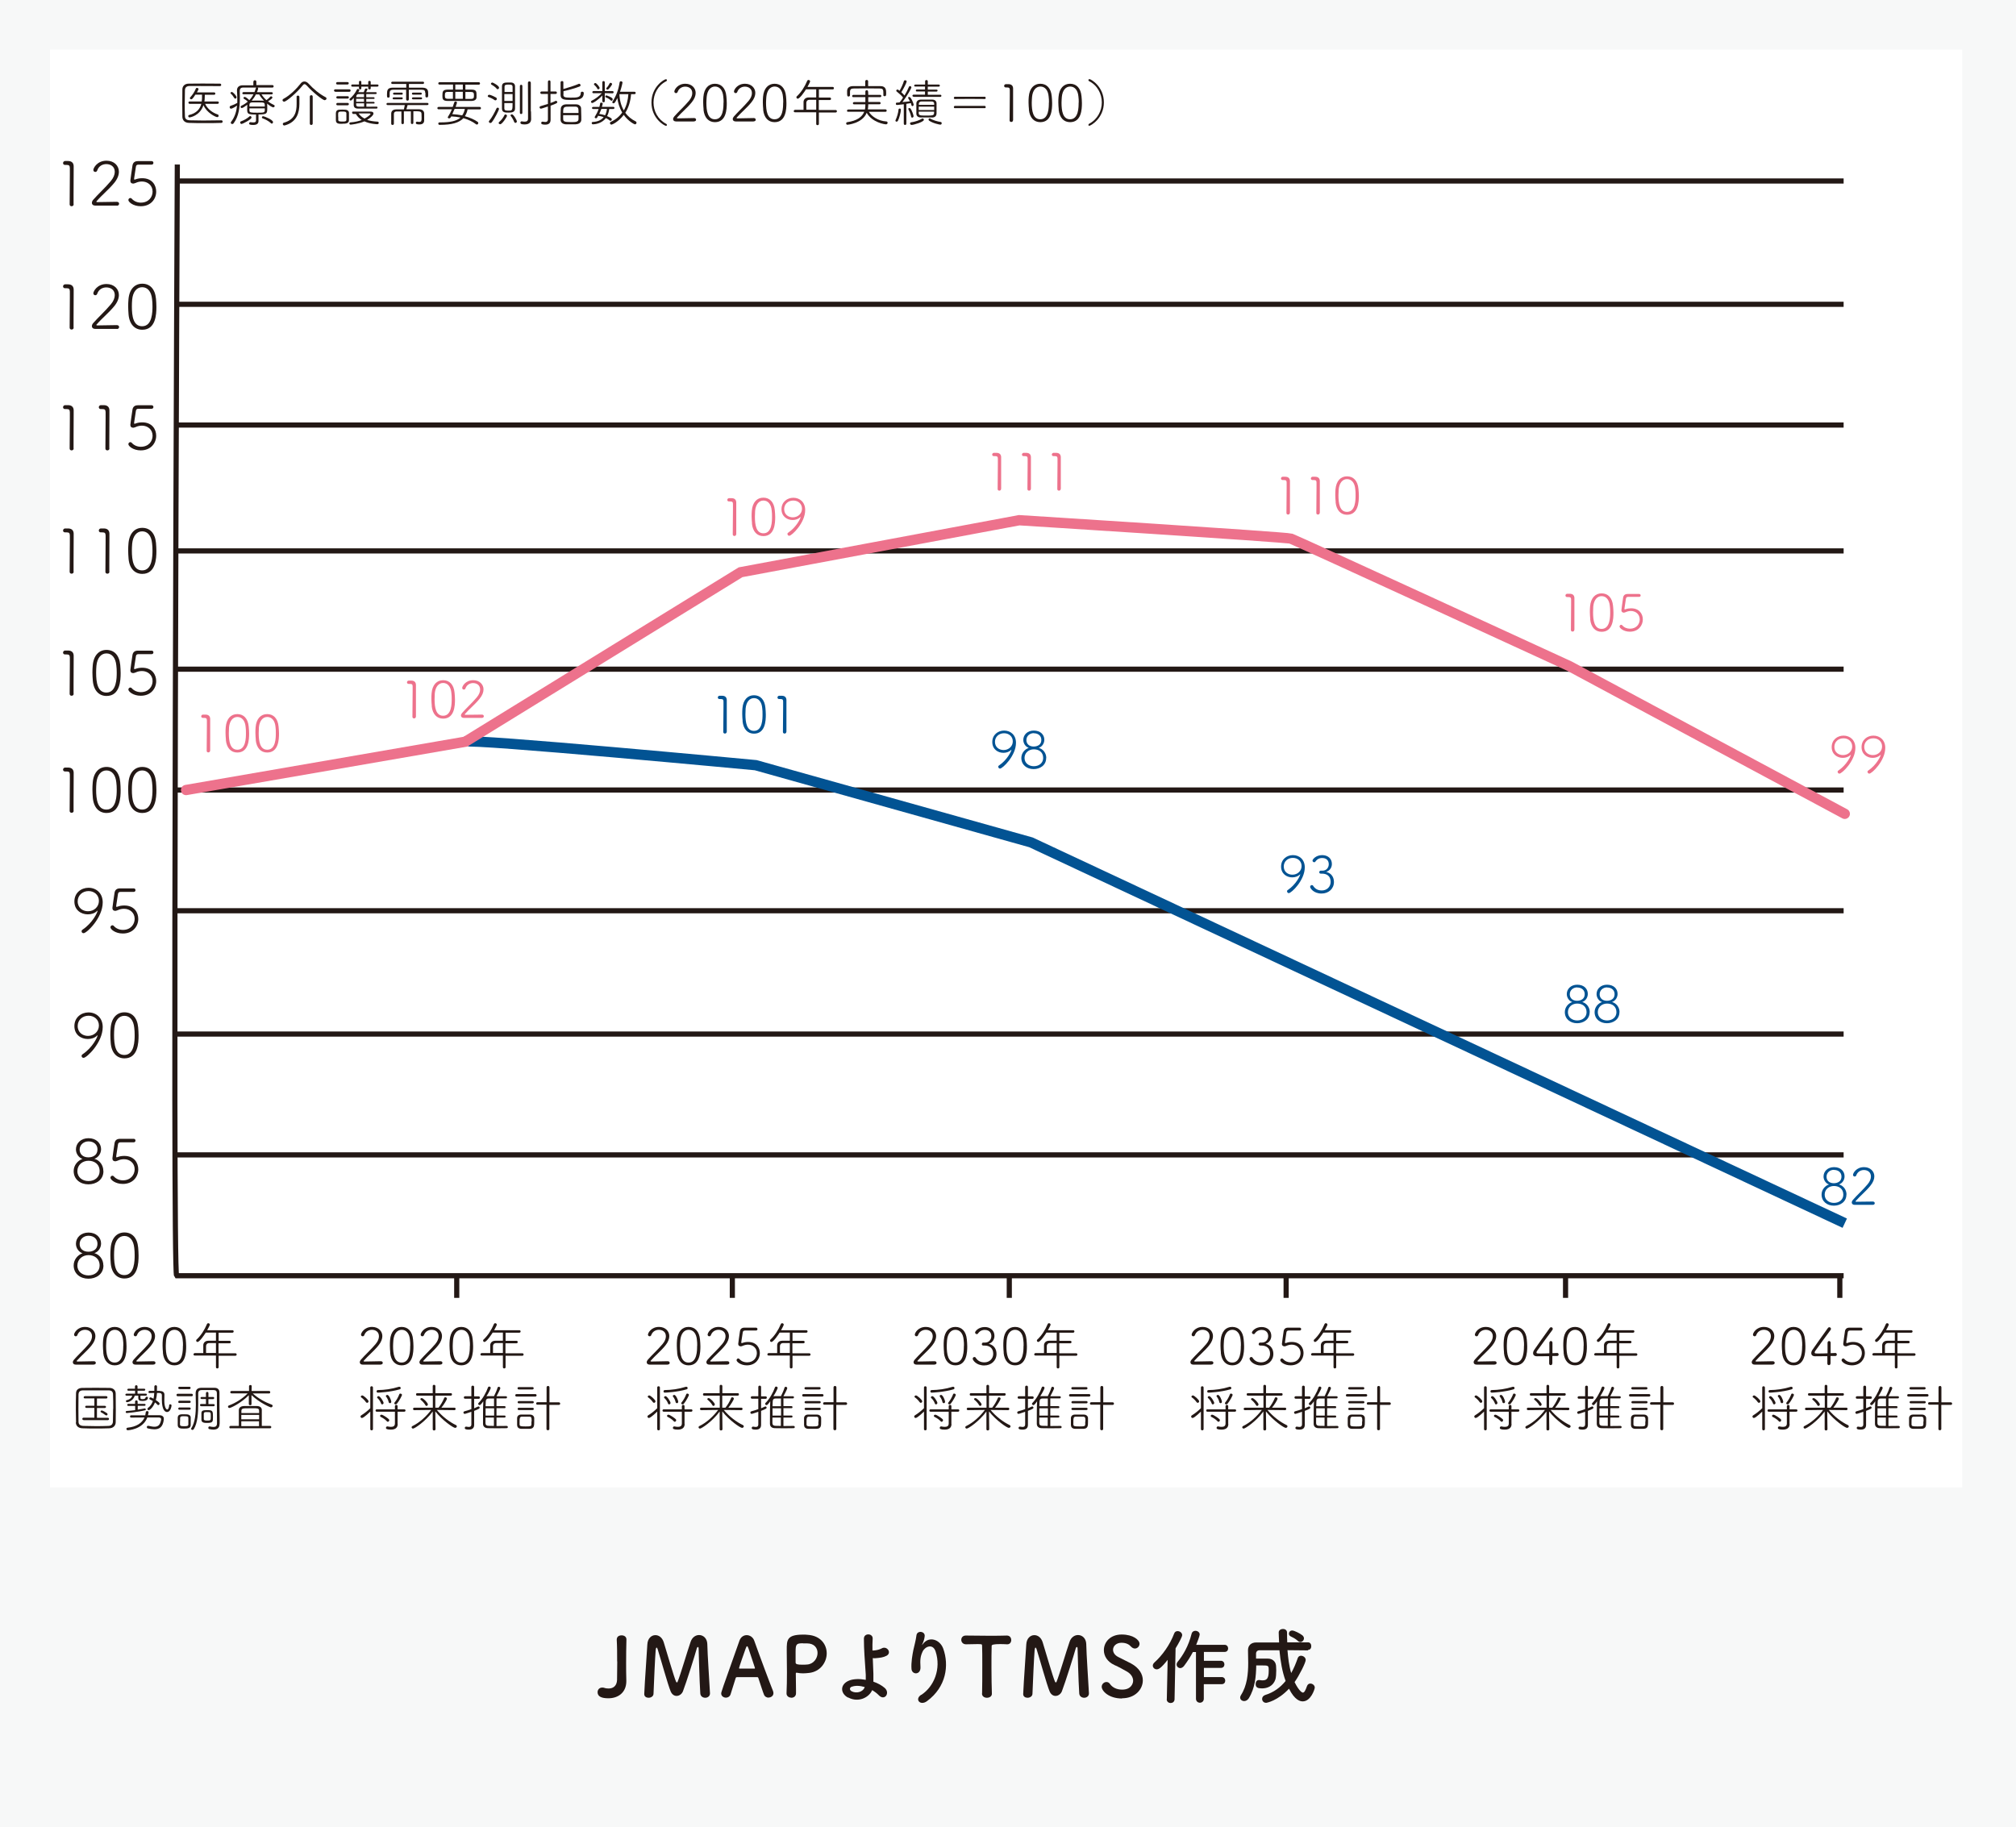 <?xml version="1.0" encoding="UTF-8"?><svg id="_レイヤー_2" xmlns="http://www.w3.org/2000/svg" viewBox="0 0 195.67 177.38"><defs><style>.cls-1{fill:#231815;}.cls-1,.cls-2,.cls-3,.cls-4,.cls-5{stroke-width:0px;}.cls-2{fill:#025393;}.cls-6{stroke:#025393;}.cls-6,.cls-7,.cls-8{fill:none;stroke-miterlimit:10;}.cls-3{fill:#f7f8f8;}.cls-4{fill:#ed728c;}.cls-7{stroke:#ed728c;stroke-linecap:round;}.cls-8{stroke:#231815;stroke-width:.5px;}.cls-5{fill:#fff;}</style></defs><g id="_レイヤー_1-2"><rect class="cls-3" x="0" width="195.67" height="177.38"/><path class="cls-1" d="M59.9,161.28c0-.71,0-1.41-.04-2.11,0-.21.12-.42.48-.42.23,0,.46.13.46.39v.02c-.02.74-.03,1.48-.03,2.25,0,.55,0,1.13.02,1.73v.06c0,1.1-.79,1.66-1.74,1.66-.66,0-1.05-.17-1.05-.59,0-.23.16-.45.45-.45.06,0,.14,0,.21.03.14.05.29.06.42.06.47,0,.79-.29.81-.83,0-.62.02-1.22.02-1.8Z"/><path class="cls-1" d="M62.53,164.44c.06-1.4.24-3.65.3-4.81.03-.59.4-.9.78-.9.33,0,.66.22.81.69.3.96,1.01,3.44,1.2,3.83.02.05.05.07.08.07.02,0,.06-.02.07-.07.3-.74.94-2.96,1.26-3.87.15-.45.5-.66.82-.66.4,0,.78.31.8.87.02,1.03.2,3.63.26,4.77v.03c0,.27-.23.42-.46.42s-.46-.14-.48-.42c-.08-1.14-.16-4.32-.16-4.32,0-.14-.03-.19-.07-.19s-.1.07-.12.17c-.18.66-1,3.26-1.33,4.12-.1.27-.36.46-.62.46-.22,0-.45-.13-.58-.45-.26-.61-.96-3.14-1.26-4.09-.03-.1-.07-.15-.1-.15-.04,0-.07.06-.09.23-.06.7-.17,3.13-.21,4.24,0,.26-.25.4-.48.4-.22,0-.42-.12-.42-.36v-.02Z"/><path class="cls-1" d="M74.61,164.8c-.18,0-.38-.09-.46-.3-.1-.23-.3-.87-.55-1.62-.02-.05-.04-.07-.09-.07-.13,0-.46,0-.82,0-.48,0-1.02,0-1.18,0-.04,0-.08.02-.1.07-.2.63-.38,1.21-.5,1.59-.07.22-.26.33-.45.33-.22,0-.46-.15-.46-.4,0-.14.02-.21,1.77-5.13.13-.37.42-.54.7-.54.3,0,.62.19.74.55.51,1.44,1.55,4.22,1.81,4.85.03.08.05.16.05.23,0,.27-.24.43-.49.43ZM73.27,161.9c-.25-.75-.49-1.48-.62-1.87-.05-.14-.09-.22-.14-.22-.04,0-.09.07-.14.23-.12.32-.64,1.82-.64,1.89,0,.03.02.05.06.05.16,0,.46,0,.74,0s.57,0,.68,0c.05,0,.06,0,.06-.03,0,0,0-.02,0-.04Z"/><path class="cls-1" d="M76.8,164.8c-.22,0-.46-.14-.46-.41v-.02c.03-.62.04-1.33.04-2.01,0-.82-.02-1.61-.02-2.17,0-.98,0-1.51,1.58-1.51.17,0,.33,0,.45.02,1.26.08,1.85.94,1.85,1.8s-.62,1.79-1.73,1.9c-.19.02-.38.04-.58.04-.18,0-.38-.02-.58-.06-.02,0-.04,0-.06,0-.04,0-.05.02-.05.09,0,.5.02,1.06.02,1.59v.31c0,.3-.23.44-.46.44ZM77.93,159.52c-.64,0-.71.09-.71.83,0,.28,0,.61,0,.89v.14c0,.17.16.22.66.22.15,0,.32,0,.49-.02.61-.06.98-.61.98-1.12,0-.48-.31-.93-1.03-.93,0,0-.19,0-.38,0Z"/><path class="cls-1" d="M82.3,164.79c-.77-.42-.78-1.31.14-1.66.42-.16,1.01-.17,1.59-.06,0-.18,0-.35,0-.5-.1-1.6-.18-2.36-.18-3.5,0-.57.88-.53.85,0-.02.39-.03.76-.02,1.15.1,0,.22,0,.3-.02.24-.03.46-.11.59-.18.5-.29,1.02.41.48.71-.15.08-.33.14-.5.17-.18.03-.35.05-.49.06-.11.02-.23.02-.35,0,.02.45.04.94.06,1.53,0,.19,0,.48,0,.76.42.14.8.35,1.09.6.57.49,0,1.3-.56.72-.18-.19-.41-.36-.65-.5-.29.7-1.32,1.25-2.33.71ZM82.66,163.74c-.22.08-.22.33,0,.44.43.23,1.1.1,1.27-.41-.46-.14-.91-.16-1.26-.03Z"/><path class="cls-1" d="M89.42,164.53c1.24-.81,1.94-2.53,1.39-4.21-.26-.8-1.02-.5-1.26,0-.23.49-.25.82-.21,1.51.04.78-.82.77-.87.19-.05-.63.09-1.4.18-1.85.09-.41.24-.94.3-1.42.06-.5.84-.41.8.07-.02.27-.12.55-.21.74-.1.22-.02.11.06,0,.58-.75,1.62-.42,1.95.48.58,1.62.3,3.72-1.58,5.1-.65.48-1.23-.18-.56-.62Z"/><path class="cls-1" d="M95.32,164.39c.02-.62.02-1.78.02-2.84,0-.7,0-1.37-.02-1.79,0-.16-.02-.16-.5-.16-.3,0-.68.02-1.06.02-.3,0-.46-.22-.46-.43s.14-.42.44-.42h.02c.48,0,1.33.02,2.16.02.68,0,1.36,0,1.81-.02.31,0,.42.26.42.43,0,.22-.13.42-.38.42h-.03c-.27-.02-.5-.02-.7-.02q-.79,0-.79.16c-.02.54-.02,1.32-.02,2.1,0,.96.02,1.94.04,2.53.02.28-.23.42-.48.42s-.48-.14-.48-.41h0Z"/><path class="cls-1" d="M99.31,164.44c.06-1.4.24-3.65.3-4.81.03-.59.4-.9.78-.9.33,0,.66.22.81.69.3.96,1.01,3.44,1.2,3.83.02.05.05.07.08.07.02,0,.06-.02.07-.07.3-.74.94-2.96,1.26-3.87.15-.45.5-.66.82-.66.4,0,.78.31.8.87.02,1.03.2,3.63.26,4.77v.03c0,.27-.23.42-.46.42s-.46-.14-.48-.42c-.08-1.14-.16-4.32-.16-4.32,0-.14-.03-.19-.07-.19s-.1.07-.12.17c-.18.66-1,3.26-1.33,4.12-.1.27-.36.46-.62.46-.22,0-.45-.13-.58-.45-.26-.61-.96-3.14-1.26-4.09-.03-.1-.07-.15-.1-.15-.04,0-.07.06-.09.23-.06.7-.17,3.13-.21,4.24,0,.26-.25.4-.48.4-.22,0-.42-.12-.42-.36v-.02Z"/><path class="cls-1" d="M108.9,164.88c-1.3,0-1.97-.74-1.97-1.14,0-.26.23-.46.46-.46.13,0,.26.06.35.2.21.3.6.54,1.17.54.88,0,1.07-.6,1.07-.86,0-.32-.19-.66-.61-.9-.35-.2-.78-.44-1.21-.63-.7-.32-1.02-.89-1.02-1.44,0-.78.62-1.52,1.73-1.52s1.73.53,1.73.9c0,.24-.2.46-.45.46-.12,0-.26-.06-.38-.19-.15-.17-.42-.37-.92-.37s-.82.32-.82.68c0,.25.15.52.5.7.33.18.88.43,1.25.63.8.44,1.14,1.05,1.14,1.64,0,.86-.73,1.74-2.02,1.74Z"/><path class="cls-1" d="M113.25,164.95l.08-3.82c-.63.8-.87.92-1.06.92-.21,0-.38-.17-.38-.36,0-.1.05-.2.14-.29.78-.7,1.52-1.73,1.93-2.82.06-.18.2-.24.34-.24.22,0,.44.17.44.39,0,.17-.36.83-.64,1.28l-.1,4.94c0,.25-.2.37-.38.37s-.38-.12-.38-.36h0ZM116.84,163.52v1.38c0,.26-.19.39-.38.39s-.38-.13-.38-.39v-4.53h-.3c-.24.46-.52.9-.86,1.35-.11.14-.25.21-.36.21-.2,0-.36-.16-.36-.35,0-.08.03-.17.1-.26.52-.63,1.06-1.54,1.35-2.71.05-.21.21-.3.37-.3.21,0,.42.14.42.36,0,.13-.24.77-.34,1h2.76c.22,0,.34.18.34.35s-.11.34-.34.34h-2.01v.86h1.65c.22,0,.34.18.34.35s-.11.34-.34.34h-1.65v.89h1.73c.22,0,.34.18.34.35s-.11.34-.34.34h-1.73Z"/><path class="cls-1" d="M126.94,160.21c-.66,0-1.32-.02-1.98-.02.06.74.15,1.52.36,2.22.26-.45.46-.94.64-1.46.06-.15.18-.22.31-.22.22,0,.46.17.46.41,0,.26-.62,1.5-1.08,2.15.47.95.77,1.02.8,1.02.14,0,.25-.19.4-.62.06-.18.19-.26.33-.26.22,0,.43.18.43.39,0,.14-.37,1.34-1.17,1.34-.24,0-.77-.11-1.33-1.23-1.1,1.17-2.15,1.37-2.22,1.37-.25,0-.39-.19-.39-.38,0-.16.1-.31.3-.38.82-.25,1.47-.73,1.98-1.36-.33-.9-.5-1.93-.6-2.98-.66,0-1.32,0-1.94,0-.2,0-.33.13-.33.33v.48c.19,0,.4,0,.61,0s.4,0,.55,0c.41,0,.74.26.78.68,0,.1.02.27.02.47,0,.3-.02.66-.08.86-.21.66-.79.88-1.3.88-.39,0-.62-.07-.62-.43,0-.19.1-.38.3-.38.03,0,.06,0,.09,0,.09.02.18.03.28.03.43,0,.6-.2.6-.94,0-.5,0-.51-.69-.51-.17,0-.34,0-.52,0-.02,1.06-.11,2.2-.73,3.2-.12.18-.29.26-.44.26-.21,0-.39-.14-.39-.34,0-.07.02-.15.08-.24.59-.92.7-2.06.7-3.12,0-.42-.02-.84-.02-1.22v-.02c0-.42.26-.75.81-.75.7,0,1.46,0,2.21,0-.02-.25-.04-.93-.04-.97,0-.22.21-.34.42-.34.19,0,.39.11.39.36,0,.3,0,.62.02.94.7,0,1.38,0,2.01,0,.22,0,.32.18.32.37s-.1.36-.3.36h0ZM125.97,159.29c-.24-.22-.53-.36-.68-.43-.14-.06-.19-.17-.19-.28,0-.15.12-.3.32-.3s.75.28.99.47c.1.09.15.19.15.29,0,.18-.16.36-.34.36-.08,0-.17-.03-.25-.1Z"/><rect class="cls-5" x="4.85" y="4.81" width="185.6" height="139.58"/><line class="cls-8" x1="17.14" y1="17.57" x2="178.94" y2="17.57"/><line class="cls-8" x1="17.14" y1="29.54" x2="178.94" y2="29.54"/><line class="cls-8" x1="17.14" y1="41.26" x2="178.94" y2="41.26"/><line class="cls-8" x1="17.14" y1="53.48" x2="178.94" y2="53.48"/><line class="cls-8" x1="17.14" y1="64.96" x2="178.94" y2="64.96"/><line class="cls-8" x1="17.14" y1="76.69" x2="178.94" y2="76.69"/><line class="cls-8" x1="17.14" y1="88.41" x2="178.94" y2="88.41"/><line class="cls-8" x1="17.14" y1="100.38" x2="178.94" y2="100.38"/><line class="cls-8" x1="17.14" y1="112.11" x2="178.94" y2="112.11"/><path class="cls-1" d="M10.04,122.84c0,.88-.74,1.29-1.46,1.29-.79,0-1.43-.49-1.43-1.29,0-.56.39-1.02.86-1.18-.35-.11-.64-.49-.64-.92,0-.6.48-1.09,1.22-1.09s1.22.48,1.22,1.06c0,.4-.24.8-.65.94.5.13.87.61.87,1.18ZM8.59,121.84c-.58,0-1.08.4-1.08,1.01s.5.96,1.08.96c.63,0,1.08-.4,1.08-.96,0-.69-.52-1.01-1.08-1.01ZM8.59,119.96c-.48,0-.86.34-.86.8,0,.41.29.75.85.75.11,0,.88-.01.88-.78,0-.45-.35-.77-.87-.77Z"/><path class="cls-1" d="M10.75,122.65c-.02-.28-.04-.55-.04-.82,0-.22.01-.44.03-.67.08-.99.61-1.52,1.34-1.52s1.24.5,1.33,1.46c.02.27.04.53.04.79,0,.7-.05,2.22-1.37,2.22-.71,0-1.24-.5-1.33-1.46ZM13.07,121.84c0-.24-.01-.48-.04-.7-.07-.72-.42-1.16-.96-1.16s-.9.47-.97,1.19c-.02.22-.03.45-.03.68,0,.95.14,1.93,1,1.93.99,0,1-1.42,1-1.93Z"/><path class="cls-1" d="M9.09,132.47c-.15,0-.5,0-.87,0s-.72,0-.87,0h0c-.18,0-.28-.1-.28-.23,0-.08.04-.17.11-.25.38-.44.98-.98,1.43-1.52.22-.26.32-.52.32-.75,0-.45-.35-.63-.68-.63-.29,0-.61.15-.74.51-.03.09-.1.12-.16.12-.08,0-.16-.06-.16-.16,0-.16.31-.75,1.07-.75.62,0,1,.42,1,.89,0,.27-.11.58-.38.91-.43.54-.98.97-1.44,1.5,0,0,0,.02,0,.02,0,.02.03.04.07.04.5,0,1.2-.03,1.6-.03.13,0,.19.08.19.16s-.06.16-.18.16h0Z"/><path class="cls-1" d="M10.03,131.32c-.02-.23-.04-.46-.04-.68,0-.19,0-.37.02-.56.07-.83.51-1.27,1.12-1.27s1.04.42,1.11,1.22c.02.23.04.45.04.66,0,.58-.04,1.85-1.15,1.85-.6,0-1.03-.42-1.11-1.22ZM11.97,130.65c0-.2,0-.4-.03-.59-.05-.6-.35-.97-.8-.97s-.75.39-.81,1c-.01.19-.03.38-.03.57,0,.79.12,1.61.83,1.61.83,0,.83-1.18.83-1.61Z"/><path class="cls-1" d="M14.88,132.47c-.15,0-.5,0-.87,0s-.72,0-.87,0h0c-.18,0-.28-.1-.28-.23,0-.08.04-.17.11-.25.38-.44.98-.98,1.43-1.52.22-.26.32-.52.32-.75,0-.45-.35-.63-.68-.63-.29,0-.61.15-.74.51-.03.09-.1.12-.16.12-.08,0-.16-.06-.16-.16,0-.16.31-.75,1.07-.75.62,0,1,.42,1,.89,0,.27-.11.58-.38.91-.43.54-.98.97-1.44,1.5,0,0,0,.02,0,.02,0,.02.03.04.07.04.5,0,1.2-.03,1.6-.03.13,0,.19.08.19.16s-.06.16-.18.16h0Z"/><path class="cls-1" d="M15.82,131.32c-.02-.23-.04-.46-.04-.68,0-.19,0-.37.02-.56.07-.83.51-1.27,1.12-1.27s1.04.42,1.11,1.22c.02.23.04.45.04.66,0,.58-.04,1.85-1.15,1.85-.6,0-1.03-.42-1.11-1.22ZM17.76,130.65c0-.2,0-.4-.03-.59-.05-.6-.35-.97-.8-.97s-.75.39-.81,1c-.01.19-.03.38-.03.57,0,.79.12,1.61.83,1.61.83,0,.83-1.18.83-1.61Z"/><path class="cls-1" d="M21.22,131.59v1.13c0,.08-.06.12-.13.12-.07,0-.13-.04-.13-.12v-1.13h-2.05c-.09,0-.13-.05-.13-.11,0-.06.05-.13.13-.13h.82c0-.2,0-.45,0-.76,0-.2.14-.44.51-.44h.72v-.79h-.99c-.13.21-.6.91-.8.91-.08,0-.13-.07-.13-.13,0-.03,0-.07.04-.1.41-.38.77-.93,1.01-1.51.03-.06.08-.08.12-.08.08,0,.16.06.16.14s-.23.47-.26.54h2.45c.08,0,.12.06.12.12s-.04.12-.12.12h-1.34s0,.79,0,.79h1.06c.08,0,.12.06.12.12s-.04.12-.12.12c-.32,0-.71,0-1.07,0v.97h1.64c.08,0,.12.06.12.12,0,.06-.04.12-.12.12h-1.64ZM20.96,130.38c-.27,0-.5,0-.66,0-.21,0-.3.15-.3.29,0,.17,0,.45,0,.67h.96v-.97Z"/><path class="cls-1" d="M7.38,138.08c0-.37-.02-.79-.02-1.22,0-.55,0-1.11.02-1.61,0-.31.21-.51.6-.52.42-.01.86-.01,1.29-.01s.89,0,1.35.01c.35,0,.61.21.61.56,0,.5.01,1.04.01,1.57,0,.42,0,.83-.01,1.2,0,.35-.26.58-.61.59-.42.02-.86.02-1.31.02s-.88,0-1.3-.02c-.42-.01-.64-.24-.65-.57ZM10.99,136.76c0-.48,0-.96-.02-1.38,0-.29-.14-.41-.44-.41-.35,0-.74,0-1.13,0-.47,0-.94,0-1.33,0-.32,0-.44.14-.45.41,0,.44-.01.93-.01,1.41,0,.43,0,.85.01,1.21,0,.29.16.41.5.42.36.01.74.02,1.14.02s.82,0,1.23-.02c.32,0,.46-.16.47-.43.01-.38.02-.8.02-1.23ZM8.11,137.85c-.08,0-.12-.06-.12-.11,0-.06.04-.12.12-.12h1.05s0-.95,0-.95h-.77c-.08,0-.12-.05-.12-.1,0-.06.04-.11.12-.11h.77s0-.71,0-.71h-.92c-.08,0-.12-.05-.12-.1s.04-.12.12-.12h2.07c.08,0,.12.06.12.11,0,.06-.04.12-.12.12h-.9s0,.71,0,.71h.76c.08,0,.12.05.12.1s-.04.11-.12.11h-.76s0,.95,0,.95h1.05c.08,0,.12.05.12.11,0,.06-.04.12-.12.12h-2.35ZM10.23,137.37c-.16-.13-.32-.22-.42-.27-.04-.02-.05-.05-.05-.08,0-.05.05-.1.12-.1.09,0,.4.19.5.26.04.03.06.07.06.11,0,.06-.04.11-.11.11-.03,0-.05,0-.08-.03Z"/><path class="cls-1" d="M13.63,135.47v.21c0,.1.02.14.2.14.14,0,.28-.02.3-.16.01-.05.06-.07.11-.07.06,0,.12.03.12.09,0,.04,0,.32-.52.32-.34,0-.42-.1-.42-.3v-.22h-.34c-.13.49-.64.64-.74.64-.07,0-.12-.05-.12-.11,0-.03.02-.07.08-.09.37-.08.5-.28.54-.44h-.56c-.07,0-.11-.04-.11-.09,0-.05.04-.1.11-.1h.83s0-.29,0-.29h-.65c-.07,0-.1-.04-.1-.09,0-.05.03-.1.1-.1h.64s0-.22,0-.22c0-.08.07-.12.12-.12.07,0,.13.04.13.12v.22h.65c.07,0,.1.04.1.09,0,.05-.04.1-.1.1h-.65s0,.29,0,.29h.8c.08,0,.11.04.11.09,0,.05-.04.1-.11.1h-.54ZM13.37,136.46v.38c.26-.04.5-.08.68-.12h.02s.09.05.09.1c0,.04-.02.06-.08.08-.66.17-1.74.27-1.76.27-.08,0-.12-.05-.12-.1s.04-.1.1-.1c.24-.02.53-.04.82-.08v-.41h-.66c-.07,0-.11-.05-.11-.1,0-.05.04-.1.11-.1h.65v-.22c0-.08.07-.12.12-.12.07,0,.13.04.13.12v.22h.66c.07,0,.11.04.11.09,0,.05-.04.1-.11.1h-.66ZM15.44,137.38c.32,0,.46.14.46.34,0,.02,0,.04,0,.07-.08.73-.42.96-.92.96-.18,0-.39-.03-.64-.09-.06-.02-.09-.07-.09-.13,0-.06.04-.12.12-.12.02,0,.03,0,.04,0,.22.05.42.09.58.09.19,0,.35-.05.46-.19.13-.16.19-.45.19-.54,0-.1-.06-.17-.25-.17-.27,0-.67,0-1.09,0-.44,1.17-1.86,1.24-1.89,1.24-.09,0-.14-.06-.14-.13,0-.06.04-.11.12-.12.81-.08,1.39-.42,1.64-.99-.47,0-.94.01-1.31.01-.07,0-.1-.06-.1-.11s.03-.11.1-.11c.39,0,.89,0,1.38,0,.02-.1.04-.2.05-.31,0-.06.07-.1.14-.1s.13.04.13.11c0,.02,0,.06-.06.29h1.08ZM15.52,135.03c.25,0,.44.11.44.35,0,.18-.01.4-.01.61,0,.56.16.84.28.84s.19-.28.19-.42c0-.06.05-.09.1-.09.06,0,.13.04.13.11,0,.05-.07.64-.44.64-.17,0-.5-.16-.5-1.21,0-.15,0-.29,0-.42,0-.15-.09-.22-.26-.22-.06,0-.13,0-.21,0-.02.24-.05.47-.12.69.31.21.37.28.37.35s-.06.14-.13.14c-.02,0-.05-.01-.08-.04-.06-.08-.14-.15-.24-.22-.18.48-.5.75-.61.75-.07,0-.12-.06-.12-.12,0-.04.02-.07.06-.1.24-.18.38-.41.47-.67-.1-.06-.2-.11-.29-.15-.04-.02-.06-.04-.06-.08,0-.06.05-.12.12-.12.02,0,.07,0,.29.13.04-.18.06-.37.07-.56-.18,0-.36.01-.47.01-.06,0-.09-.05-.09-.1s.04-.11.1-.11c.12,0,.3,0,.47,0,0-.15,0-.29,0-.42,0-.08.07-.13.13-.13s.13.04.13.13c0,.14,0,.28-.01.42h.28Z"/><path class="cls-1" d="M17.25,135.54c-.08,0-.12-.06-.12-.12s.04-.12.12-.12h1.35c.08,0,.12.06.12.12,0,.06-.04.12-.12.12h-1.35ZM17.25,137.96c0-.12,0-.23,0-.33.01-.34.27-.34.6-.34.1,0,.2,0,.31.01.2.01.35.13.35.3,0,.12,0,.25,0,.37s0,.25,0,.36c0,.34-.33.35-.66.35s-.59-.01-.6-.34c0-.13,0-.25,0-.37ZM17.41,134.84c-.08,0-.11-.06-.11-.11s.04-.11.11-.11h.97c.08,0,.12.05.12.11,0,.06-.04.12-.12.12h-.97ZM17.42,136.2c-.08,0-.12-.05-.12-.11s.04-.12.12-.12h.97c.08,0,.12.06.12.11,0,.06-.04.11-.12.11h-.97ZM17.42,136.85c-.08,0-.12-.06-.12-.1,0-.06.04-.12.12-.12h.97c.08,0,.12.06.12.11s-.04.11-.12.11h-.97ZM17.47,137.97c0,.11,0,.23,0,.31,0,.13.07.17.39.17s.41-.02.42-.18c0-.08,0-.19,0-.3s0-.22,0-.3c0-.16-.05-.19-.41-.19-.27,0-.38,0-.39.19,0,.07,0,.19,0,.3ZM21.31,138.2v.02c0,.29-.12.56-.6.56-.11,0-.24-.02-.39-.05-.07-.01-.1-.07-.1-.13,0-.06.04-.13.11-.13h.03c.15.03.26.05.37.05.21,0,.33-.09.33-.36,0-.53,0-2.25-.01-2.91,0-.2-.08-.3-.3-.31-.21,0-.4,0-.59,0s-.38,0-.59,0c-.21,0-.33.1-.33.34,0,.27,0,.61,0,.96,0,.88-.05,1.89-.43,2.49-.04.06-.08.08-.13.08-.07,0-.13-.05-.13-.11,0-.02,0-.05.02-.06.37-.56.44-1.46.44-2.29,0-.39-.01-.77-.02-1.08v-.02c0-.36.19-.52.54-.53.24,0,.46,0,.69,0,.19,0,.39,0,.6,0,.3,0,.48.16.48.46,0,.7,0,2.03.02,2.51v.52ZM19.52,136.5c-.08,0-.11-.06-.11-.1,0-.06.04-.11.11-.11h.47s0-.48,0-.48h-.42c-.07,0-.11-.05-.11-.1,0-.05.04-.1.11-.1h.42s0-.37,0-.37c0-.08.06-.12.12-.12.06,0,.12.04.12.12v.37h.45c.07,0,.11.05.11.1,0,.06-.04.11-.11.11h-.45s0,.48,0,.48h.5c.07,0,.11.05.11.1,0,.05-.04.11-.11.11h-1.21ZM19.55,137.5c0-.11,0-.23,0-.33,0-.28.26-.28.59-.28.5,0,.53.07.53.67,0,.47-.01.57-.61.57-.21,0-.5-.02-.51-.29,0-.11,0-.22,0-.34ZM20.46,137.49c0-.41,0-.41-.34-.41-.07,0-.13,0-.17,0-.11,0-.16.06-.17.15,0,.07,0,.17,0,.27s0,.19,0,.25c0,.13.13.15.31.15.37,0,.37-.01.37-.42Z"/><path class="cls-1" d="M24.52,135.26c.54.49,1.21.86,1.84,1.09.07.02.1.07.1.12,0,.08-.07.15-.16.15-.08,0-1.07-.42-1.89-1.19v.87c.01.07-.05.11-.12.11-.07,0-.14-.04-.14-.11v-.86c-.77.78-1.75,1.24-1.88,1.24-.08,0-.14-.06-.14-.13,0-.05.03-.1.1-.12.67-.25,1.31-.66,1.81-1.17h-1.57c-.08,0-.12-.05-.12-.11s.04-.12.12-.12h1.7s0-.46,0-.46c0-.08.07-.12.14-.12.06,0,.12.04.12.11h0s-.01.47-.01.47h1.7c.08,0,.11.06.11.12,0,.06-.04.12-.11.12h-1.6ZM22.38,138.66c-.08,0-.12-.06-.12-.12,0-.06.04-.12.12-.12h.8c0-.35,0-.9,0-1.28v-.24c0-.24.17-.4.5-.41.17,0,.33,0,.49,0,.25,0,.5,0,.76,0,.3,0,.48.15.48.38,0,.16,0,.38,0,.62,0,.32,0,.67,0,.93h.8c.08,0,.12.06.12.11,0,.06-.04.12-.12.12h-3.82ZM25.15,137.35h-1.73v.43h1.73v-.43ZM25.15,137.16c0-.08,0-.16,0-.21,0-.15-.07-.23-.33-.24-.2,0-.41,0-.62,0-.62,0-.76,0-.77.25,0,.06,0,.12,0,.21h1.73ZM25.15,137.97h-1.73v.47h1.72v-.47Z"/><path class="cls-1" d="M36.94,132.47c-.15,0-.5,0-.87,0s-.72,0-.87,0h0c-.18,0-.28-.1-.28-.23,0-.08.04-.17.11-.25.38-.44.98-.98,1.43-1.52.22-.26.32-.52.32-.75,0-.45-.35-.63-.68-.63-.29,0-.61.15-.74.51-.03.09-.1.12-.16.12-.08,0-.16-.06-.16-.16,0-.16.31-.75,1.07-.75.62,0,1,.42,1,.89,0,.27-.11.58-.38.91-.43.54-.98.97-1.44,1.5,0,0,0,.02,0,.02,0,.02.03.04.07.04.5,0,1.2-.03,1.6-.03.13,0,.19.08.19.16s-.06.16-.18.16h0Z"/><path class="cls-1" d="M37.88,131.32c-.02-.23-.04-.46-.04-.68,0-.19,0-.37.02-.56.07-.83.51-1.27,1.12-1.27s1.04.42,1.11,1.22c.02.23.04.45.04.66,0,.58-.04,1.85-1.15,1.85-.6,0-1.03-.42-1.11-1.22ZM39.82,130.65c0-.2,0-.4-.03-.59-.05-.6-.35-.97-.8-.97s-.75.39-.81,1c-.01.19-.03.38-.03.57,0,.79.12,1.61.83,1.61.83,0,.83-1.18.83-1.61Z"/><path class="cls-1" d="M42.73,132.47c-.15,0-.5,0-.87,0s-.72,0-.87,0h0c-.18,0-.28-.1-.28-.23,0-.08.04-.17.11-.25.38-.44.98-.98,1.43-1.52.22-.26.32-.52.32-.75,0-.45-.35-.63-.68-.63-.29,0-.61.15-.74.51-.03.09-.1.12-.16.12-.08,0-.16-.06-.16-.16,0-.16.31-.75,1.07-.75.62,0,1,.42,1,.89,0,.27-.11.58-.38.91-.43.54-.98.97-1.44,1.5,0,0,0,.02,0,.02,0,.02.03.04.07.04.5,0,1.2-.03,1.6-.03.13,0,.19.08.19.16s-.06.16-.18.16h0Z"/><path class="cls-1" d="M43.67,131.32c-.02-.23-.04-.46-.04-.68,0-.19,0-.37.02-.56.07-.83.51-1.27,1.12-1.27s1.04.42,1.11,1.22c.02.23.04.45.04.66,0,.58-.04,1.85-1.15,1.85-.6,0-1.03-.42-1.11-1.22ZM45.61,130.65c0-.2,0-.4-.03-.59-.05-.6-.35-.97-.8-.97s-.75.39-.81,1c-.01.19-.03.38-.03.57,0,.79.12,1.61.83,1.61.83,0,.83-1.18.83-1.61Z"/><path class="cls-1" d="M49.07,131.59v1.13c0,.08-.06.12-.13.12-.07,0-.13-.04-.13-.12v-1.13h-2.05c-.09,0-.13-.05-.13-.11,0-.06.05-.13.13-.13h.82c0-.2,0-.45,0-.76,0-.2.14-.44.51-.44h.72v-.79h-.99c-.13.21-.6.91-.8.91-.08,0-.13-.07-.13-.13,0-.03,0-.07.04-.1.41-.38.77-.93,1.01-1.51.03-.06.08-.08.12-.08.08,0,.16.06.16.14s-.23.47-.26.54h2.45c.08,0,.12.06.12.12s-.04.12-.12.12h-1.34s0,.79,0,.79h1.06c.08,0,.12.06.12.12s-.04.12-.12.12c-.32,0-.71,0-1.07,0v.97h1.64c.08,0,.12.06.12.12,0,.06-.04.12-.12.12h-1.64ZM48.81,130.38c-.27,0-.5,0-.66,0-.21,0-.3.15-.3.29,0,.17,0,.45,0,.67h.96v-.97Z"/><path class="cls-1" d="M35.95,137.02s-.64.63-.82.63c-.08,0-.14-.07-.14-.14,0-.04.02-.08.06-.11.3-.18.66-.47.89-.7v-2.01c0-.08.06-.12.13-.12.06,0,.13.04.13.12v4.04c0,.08-.07.12-.13.12-.07,0-.13-.04-.13-.12v-1.72ZM35.53,136.13c-.12-.18-.3-.36-.46-.47-.04-.02-.05-.05-.05-.08,0-.06.07-.12.14-.12.13,0,.61.43.61.57,0,.08-.07.15-.14.15-.04,0-.07-.02-.1-.06ZM38.33,137.04h-1.76c-.08,0-.12-.05-.12-.11,0-.06.04-.12.12-.12h1.76v-.31c0-.08.07-.12.13-.12s.13.04.13.12v.31h.65c.08,0,.12.06.12.11,0,.06-.04.12-.12.12h-.65v1.19s.01.01.01.01c0,.22-.1.54-.65.54-.39,0-.49-.07-.49-.17,0-.07.05-.14.13-.14,0,0,.02,0,.03,0,.12.03.24.04.34.04.22,0,.37-.08.37-.33v-1.16ZM36.68,135.19c-.09,0-.13-.06-.13-.12,0-.06.04-.13.12-.13.66-.01,1.32-.09,2.05-.32.02,0,.04,0,.05,0,.08,0,.12.06.12.13,0,.05-.03.1-.1.12-.9.27-2.07.32-2.12.32ZM36.99,136.25c-.07-.2-.2-.4-.36-.54-.02-.02-.03-.04-.03-.06,0-.06.07-.12.14-.12.16,0,.49.53.49.66,0,.08-.07.14-.14.14-.04,0-.08-.02-.1-.08ZM37.55,137.97c-.17-.2-.46-.36-.59-.42-.05-.02-.07-.06-.07-.1,0-.06.05-.12.13-.12.16,0,.66.37.72.44.03.03.04.07.04.1,0,.08-.07.15-.14.15-.03,0-.07-.02-.09-.05ZM37.84,136.21s-.1-.02-.11-.08c-.04-.21-.14-.41-.26-.56-.02-.02-.02-.04-.02-.05,0-.05.07-.11.14-.11.17,0,.39.53.39.67,0,.08-.07.14-.14.14ZM38.4,136.33c-.07,0-.13-.05-.13-.1,0-.02,0-.04.02-.07.21-.25.37-.56.47-.82.01-.04.05-.06.1-.06.07,0,.16.06.16.13,0,.05-.25.56-.5.86-.04.04-.08.06-.12.06Z"/><path class="cls-1" d="M42.4,136.87c.51.62,1.22,1.17,1.86,1.47.06.03.08.07.08.12,0,.08-.07.15-.17.15-.17,0-1.22-.71-1.92-1.6l.02,1.73c0,.08-.07.12-.14.12-.07,0-.13-.04-.13-.11v-1.73c-.71.97-1.76,1.66-1.91,1.66-.08,0-.14-.06-.14-.13,0-.04.02-.09.09-.12.68-.33,1.33-.92,1.81-1.56l-1.64.02c-.08,0-.12-.06-.12-.12,0-.06.04-.12.12-.12h1.8v-1.17h-1.52c-.08,0-.11-.06-.11-.12s.04-.12.11-.12h1.51v-.7c0-.07.07-.11.12-.11.07,0,.14.04.14.12v.69s1.5,0,1.5,0c.08,0,.11.06.11.12,0,.06-.04.12-.11.12h-1.51c0,.47,0,.97,0,1.17h.31c.2-.24.42-.61.55-.93.02-.06.06-.08.11-.08.08,0,.16.06.16.14s-.3.59-.54.87h1.27c.08,0,.11.06.11.12,0,.06-.04.12-.11.12l-1.7-.02ZM41.29,136.4c-.12-.21-.34-.43-.45-.51-.03-.02-.04-.05-.04-.07,0-.06.07-.1.13-.1.16,0,.6.47.6.61,0,.08-.07.15-.13.15-.04,0-.08-.02-.11-.07Z"/><path class="cls-1" d="M45.74,137.05s-.57.2-.63.2c-.08,0-.13-.06-.13-.13,0-.05.04-.1.1-.12.24-.06.46-.13.67-.21v-1.01h-.61c-.08,0-.12-.06-.12-.12s.04-.12.12-.12h.61s0-.9,0-.9c0-.09.07-.13.14-.13.06,0,.13.04.13.13v.91h.44c.08,0,.12.06.12.12s-.04.12-.12.12h-.44v.92c.12-.05.25-.11.38-.17.02,0,.03-.01.04-.01.06,0,.12.06.12.12,0,.08-.08.13-.54.31v.71c0,.08,0,.44,0,.62v.02c0,.28-.13.47-.51.47-.22,0-.4-.02-.4-.16,0-.06.05-.13.12-.13h.02c.09.01.17.03.25.03.15,0,.25-.06.25-.24v-1.21ZM49.18,138.42c.07,0,.11.06.11.11,0,.06-.04.11-.11.11-.29,0-.61.01-.93.01s-.62,0-.89-.01c-.28,0-.48-.15-.48-.43v-.22c0-.56,0-1.55.03-1.96-.25.35-.31.37-.36.37-.07,0-.14-.06-.14-.13,0-.02.02-.05.04-.08.38-.36.77-1.07.91-1.5.02-.06.07-.09.12-.09.07,0,.15.05.15.13,0,.06-.15.39-.42.82.04-.02.1-.02.16-.02.17,0,.37,0,.58,0,.12-.24.28-.59.34-.81.02-.07.07-.1.12-.1.08,0,.15.06.15.14,0,.02-.03.15-.37.78.32,0,.64,0,.92,0,.07,0,.1.05.1.1,0,.06-.04.11-.11.11h-.91v.75h.78c.07,0,.1.05.1.1s-.03.1-.1.1h-.78v.71h.78c.07,0,.1.05.1.1s-.03.1-.1.1h-.78v.82c.32,0,.65,0,.97-.01h0ZM47.95,136.71h-.82c0,.23,0,.48,0,.71h.83v-.71ZM47.95,137.61h-.83c0,.22,0,.41,0,.53,0,.16.09.27.3.27.16,0,.33.01.52.01v-.82ZM47.95,135.76h-.54c-.18,0-.25.11-.26.26l-.02.49h.82v-.75Z"/><path class="cls-1" d="M50.13,135.57c-.08,0-.12-.06-.12-.12,0-.06.04-.12.12-.12h1.83c.08,0,.12.06.12.12,0,.06-.04.12-.12.12h-1.83ZM50.99,138.7c-.17,0-.33,0-.43,0-.24-.02-.36-.16-.37-.36,0-.1,0-.22,0-.34s0-.24,0-.32c0-.2.13-.35.36-.36.12,0,.26,0,.41,0,.18,0,.36,0,.49,0,.23,0,.39.15.4.33,0,.1,0,.25,0,.39,0,.33,0,.64-.42.66-.11,0-.28,0-.44,0ZM50.35,134.88c-.08,0-.12-.06-.12-.12,0-.05.04-.11.12-.11h1.33c.08,0,.12.06.12.11,0,.06-.04.12-.12.12h-1.33ZM50.36,136.23c-.08,0-.12-.06-.12-.11s.04-.11.12-.11h1.33c.08,0,.12.06.12.11s-.04.11-.12.11h-1.33ZM50.36,136.88c-.08,0-.12-.05-.12-.11s.04-.11.12-.11h1.33c.08,0,.12.05.12.11s-.04.11-.12.11h-1.33ZM51.6,137.99c0-.36-.01-.47-.24-.47-.08,0-.23,0-.36,0s-.27,0-.35,0c-.22.01-.22.19-.22.48,0,.1,0,.2,0,.27.01.17.07.2.56.2.46,0,.58,0,.59-.2,0-.07,0-.18,0-.28ZM53.05,136.36h-.89c-.08,0-.12-.05-.12-.12,0-.06.04-.12.12-.12h.89s0-1.44,0-1.44c0-.09.07-.14.14-.14s.14.04.14.14v1.45s.91,0,.91,0c.09,0,.13.06.13.13,0,.06-.04.12-.13.12h-.92s0,2.34,0,2.34c0,.08-.07.12-.14.12s-.14-.04-.14-.12v-2.34Z"/><path class="cls-1" d="M21.49,11.68c.08,0,.12.06.12.12s-.04.13-.12.13c-.44.02-1.02.02-1.58.02s-1.13,0-1.56-.02c-.42-.01-.63-.24-.65-.58,0-.37-.01-.76-.01-1.15,0-.5,0-1.01.01-1.52,0-.33.24-.56.62-.56.38,0,.85-.01,1.33-.01.59,0,1.2,0,1.7.01.08,0,.12.06.12.12s-.04.12-.12.12c-.62,0-1.56-.01-2.3-.01-.25,0-.47,0-.64,0-.34,0-.45.18-.46.4-.01.44-.02.9-.02,1.35,0,.41,0,.81.02,1.17,0,.29.17.4.51.41.33,0,.78.02,1.25.02.61,0,1.27-.01,1.76-.02h0ZM19.88,9.19c0,.43-.03.61-.04.66h1.28c.08,0,.12.05.12.11,0,.06-.04.12-.12.12-.51,0-.93,0-1.21,0,.24.52.73.87,1.22,1.03.07.02.09.08.09.13,0,.07-.05.13-.14.13-.15,0-1.03-.43-1.33-1.16-.35,1.05-1.33,1.19-1.35,1.19-.08,0-.13-.07-.13-.13,0-.04.03-.1.1-.11.69-.17,1.04-.57,1.17-1.08-.24,0-.67,0-1.13,0-.08,0-.12-.06-.12-.12,0-.06.04-.11.12-.11h1.17c.03-.16.03-.33.03-.66h-.65c-.25.4-.33.45-.4.45s-.13-.05-.13-.12c0-.02,0-.05.04-.08.23-.25.41-.52.54-.84.02-.05.06-.07.11-.07.07,0,.15.06.15.12,0,.02-.06.16-.16.32h1.67c.08,0,.12.06.12.11,0,.06-.04.12-.12.12h-.91Z"/><path class="cls-1" d="M24.6,7.93c0-.1.07-.14.14-.14s.14.05.14.14v.33c.57,0,1.15,0,1.56,0,.08,0,.12.06.12.12s-.04.12-.12.12c-.49,0-1.21,0-1.84,0-.39,0-.74,0-.99,0-.24,0-.34.12-.34.32h0c0,.24.01.47.01.7,0,.9-.1,1.77-.6,2.44-.04.06-.09.08-.14.08-.08,0-.14-.06-.14-.13,0-.02,0-.05.03-.08.37-.48.52-1.02.58-1.58-.1.07-.45.3-.59.3-.08,0-.13-.08-.13-.15,0-.05.03-.1.08-.12.25-.08.47-.18.66-.29,0-.11,0-.23,0-.35,0-.28-.01-.56-.03-.83v-.03c0-.32.2-.5.57-.5.28,0,.64,0,1.02,0v-.33ZM22.74,9.52c-.08-.15-.21-.32-.33-.42-.03-.02-.04-.04-.04-.07,0-.05.06-.1.13-.1.12,0,.46.38.46.51,0,.08-.07.14-.13.14-.04,0-.06-.02-.08-.06ZM23.44,12.03c-.08,0-.13-.07-.13-.14,0-.04.02-.09.08-.11.31-.11.6-.28.84-.49.02-.02.04-.02.06-.02.06,0,.12.06.12.14,0,.19-.89.63-.97.63ZM24.85,11.12c-.79,0-.86-.06-.86-.52,0-.14,0-.29.01-.43-.16.12-.44.32-.53.32-.07,0-.12-.06-.12-.12,0-.04.02-.08.07-.1.24-.11.45-.25.63-.41-.1-.1-.26-.21-.37-.27-.04-.02-.05-.05-.05-.08,0-.05.05-.1.12-.1.14,0,.45.31.45.31.17-.18.3-.37.4-.57h-.96c-.08,0-.12-.05-.12-.1,0-.05.04-.11.12-.11h1.06c.05-.11.08-.23.12-.35.01-.07.07-.1.12-.1.06,0,.12.04.12.11,0,.05-.07.23-.12.35h1.42c.08,0,.12.05.12.1,0,.05-.04.11-.12.11h-.98c.13.2.29.4.48.56.12-.08.29-.23.37-.33.02-.02.05-.04.08-.04.06,0,.13.06.13.12,0,.03,0,.1-.43.37.18.14.38.26.58.35.05.02.07.06.07.1,0,.06-.06.13-.14.13-.09,0-.37-.17-.59-.36v.02c0,.12.01.26.01.39,0,.56-.02.64-.85.64v.39s0,.24,0,.24h0c0,.21-.1.39-.51.39-.34,0-.4-.05-.4-.15,0-.06.05-.12.12-.12h.02c.11.02.2.02.28.02.16,0,.25-.04.25-.19v-.58ZM24.21,10.52c0,.08,0,.16,0,.21,0,.2.15.21.74.21.62,0,.74,0,.75-.22,0-.05,0-.12,0-.2h-1.5ZM25.7,10.34c0-.4,0-.4-.66-.4-.21,0-.42,0-.57,0-.19,0-.26.1-.26.21,0,.05,0,.12,0,.19h1.49ZM24.9,9.16h-.06c-.11.22-.25.42-.41.61h.02c.15,0,.33-.01.52-.01s.38,0,.53.01c.04,0,.08,0,.12.01-.19-.2-.35-.41-.46-.61h-.25ZM26.29,11.95c-.19-.18-.57-.39-.8-.46-.05-.02-.07-.05-.07-.09,0-.06.05-.12.12-.12.09,0,.96.34.96.57,0,.08-.05.15-.12.15-.03,0-.05-.01-.08-.04Z"/><path class="cls-1" d="M31.52,9.73c-.19,0-1.16-.77-1.75-1.43-.08-.08-.15-.13-.21-.13-.07,0-.13.05-.2.14-.52.67-1.57,1.56-1.78,1.56-.09,0-.16-.07-.16-.14,0-.05.03-.1.1-.14.61-.32,1.27-.98,1.66-1.48.09-.13.23-.2.36-.2s.27.06.39.19c.5.54,1.06,1.02,1.68,1.34.06.03.08.07.08.12,0,.08-.07.16-.17.16ZM28.78,9.4c0-.08.07-.12.14-.12s.14.04.14.13c0,.18,0,.47,0,.68-.01.81-.21,1.74-1.4,2.08-.02,0-.04.01-.06.01-.1,0-.15-.07-.15-.14,0-.06.03-.11.1-.13,1.08-.3,1.24-1.07,1.24-1.82,0-.2,0-.48,0-.68h0ZM30.07,9.37c0-.08.07-.13.14-.13s.14.04.14.13v2.63c0,.08-.07.13-.14.13s-.14-.04-.14-.13v-2.63Z"/><path class="cls-1" d="M32.54,8.9c-.08,0-.12-.06-.12-.11,0-.06.04-.12.12-.12h1.37c.08,0,.12.06.12.12,0,.06-.04.12-.12.12h-1.37ZM33.21,12.02c-.33,0-.6,0-.61-.34,0-.11,0-.21,0-.31,0-.14,0-.27,0-.39,0-.19.12-.32.32-.33.1,0,.21-.01.3-.01s.2,0,.29.01c.2,0,.35.12.36.29,0,.12,0,.25,0,.37s0,.25,0,.35c0,.35-.36.35-.66.35ZM32.74,8.2c-.08,0-.12-.06-.12-.11s.04-.12.12-.12h.99c.08,0,.12.05.12.11,0,.06-.04.12-.12.12h-.99ZM32.75,9.56c-.08,0-.11-.06-.11-.11s.04-.11.11-.11h.99c.08,0,.12.05.12.11,0,.06-.04.12-.12.12h-.99ZM32.75,10.22c-.08,0-.11-.06-.11-.11s.04-.12.11-.12h.99c.08,0,.12.06.12.11,0,.06-.04.12-.12.12h-.99ZM32.83,11.33c0,.11,0,.22,0,.3,0,.12.06.17.38.17.26,0,.41,0,.41-.18,0-.08,0-.19,0-.3s0-.22,0-.3c0-.18-.13-.19-.4-.19s-.38,0-.4.19c0,.07,0,.18,0,.3ZM34.25,11.03c-.05,0-.08-.05-.08-.1s.03-.1.08-.1c0,0,1.59,0,1.71,0h0c.21,0,.29.08.29.19,0,.2-.42.5-.62.62.28.09.61.15,1.03.17.06,0,.1.06.1.12,0,.06-.04.13-.14.13-.01,0-.7-.02-1.25-.28-.57.25-1.3.32-1.34.32-.08,0-.12-.06-.12-.12,0-.05.03-.1.1-.1.45-.03.81-.12,1.1-.23-.25-.16-.44-.36-.57-.59h-.31ZM35.56,10.03v.33c.34,0,.71,0,.99-.01.06,0,.09.04.09.09,0,.05-.03.1-.09.1-.26,0-.59,0-.91,0s-.64,0-.89,0c-.29,0-.42-.13-.42-.36,0-.18,0-.46.01-.68-.2.23-.25.26-.3.26-.07,0-.12-.06-.12-.11,0-.03.01-.06.04-.08.28-.23.51-.52.68-.87.02-.04.05-.06.09-.06.07,0,.15.05.15.11,0,.03,0,.04-.11.2h.03c.14,0,.32,0,.5,0,.04-.08.08-.16.12-.29.02-.05.07-.07.12-.07.07,0,.13.04.13.08,0,.02-.01.04-.14.28.33,0,.68,0,.94,0,.06,0,.09.04.09.09s-.03.09-.1.09c-.25,0-.58,0-.91,0v.31h.74s.07.04.07.08c0,.04-.02.08-.07.08h-.74v.29h.74s.07.04.07.08-.02.08-.07.08h-.74ZM35.98,8.41v.17c0,.07-.06.1-.12.1s-.12-.04-.12-.1v-.17h-.67v.17c0,.07-.06.1-.11.1-.06,0-.12-.04-.12-.1v-.17h-.65c-.07,0-.1-.05-.1-.1s.03-.11.1-.11h.65s0-.25,0-.25c0-.07.06-.1.12-.1.05,0,.11.03.11.1v.25h.67v-.25c0-.07.06-.1.12-.1s.12.04.12.1v.25h.65c.07,0,.11.05.11.1s-.04.11-.11.11h-.65ZM35.33,9.59h-.76c0,.09,0,.19,0,.29h.76v-.29ZM35.33,10.03h-.76v.11c0,.15.05.21.24.21.15,0,.33,0,.53,0v-.33ZM35.33,9.13h-.51c-.13,0-.22.07-.24.22,0,.03,0,.05,0,.08h.75v-.3ZM35.97,11.06s-.04-.05-.12-.05c-.12,0-.78,0-1.05,0,.13.19.33.37.58.5.35-.17.59-.41.59-.45Z"/><path class="cls-1" d="M39.88,10.81h-.68v1.13c0,.07-.06.11-.12.11-.07,0-.12-.04-.12-.11v-1.12c-.16,0-.31,0-.45,0-.21,0-.28.12-.28.23v.96c0,.08-.07.12-.13.12-.07,0-.13-.04-.13-.12,0-.3,0-.7,0-.98,0-.23.15-.41.5-.41.22,0,.47,0,.73,0,.03-.11.07-.3.09-.42h-1.66c-.08,0-.12-.05-.12-.1,0-.06.04-.11.12-.11h3.84c.08,0,.12.05.12.11,0,.05-.04.1-.12.1h-1.91c-.03.11-.08.31-.12.41.43,0,.86,0,1.23,0,.33,0,.49.17.5.39,0,.08,0,.32,0,.42,0,.08,0,.21,0,.26,0,.21-.1.4-.45.4-.18,0-.36-.01-.36-.15,0-.06.04-.12.11-.12h.02c.09.02.16.02.22.02.19,0,.21-.1.21-.39,0-.12,0-.27-.01-.4-.02-.24-.16-.24-.79-.24v1.13c0,.07-.06.11-.12.11-.07,0-.12-.04-.12-.11v-1.13ZM41.27,9c0-.2-.07-.29-.36-.29-.32,0-.77,0-1.23,0v.94c0,.08-.07.12-.13.12s-.13-.04-.13-.12v-.94c-.48,0-.93,0-1.23,0-.29,0-.36.11-.37.3v.35c0,.08-.06.12-.13.12-.13,0-.13-.08-.13-.31,0-.4.04-.65.54-.66.38,0,.84,0,1.33,0v-.36s-1.34,0-1.34,0c-.08,0-.12-.05-.12-.11s.04-.11.12-.11h2.96c.08,0,.11.06.11.11s-.04.11-.11.11h-1.36s0,.36,0,.36c.46,0,.92,0,1.31,0,.56.01.56.31.56.66,0,.22-.01.29-.14.29-.07,0-.13-.04-.13-.12v-.34ZM38.21,9.64c-.07,0-.1-.04-.1-.09,0-.04.03-.1.1-.1h.79c.06,0,.09.04.09.1,0,.04-.03.09-.09.09h-.79ZM38.25,9.19c-.07,0-.1-.05-.1-.1,0-.05.04-.1.1-.1h.75c.06,0,.09.05.09.1,0,.05-.03.1-.09.1h-.75ZM40.08,9.19c-.06,0-.1-.05-.1-.1,0-.05.04-.1.1-.1h.76c.06,0,.1.05.1.1,0,.05-.04.1-.1.1h-.76ZM40.08,9.64c-.06,0-.1-.05-.1-.09,0-.05.04-.1.1-.1h.79c.07,0,.1.05.1.1,0,.05-.04.09-.1.09h-.79Z"/><path class="cls-1" d="M45.39,10.59c-.05.27-.14.49-.27.69.51.14.95.34,1.24.55.05.03.06.07.06.11,0,.08-.06.15-.13.15-.03,0-.06,0-.09-.03-.32-.25-.74-.45-1.22-.59-.41.44-1.12.65-2.28.65h-.04c-.08,0-.12-.06-.12-.12,0-.07.04-.12.12-.12h.11c.89,0,1.54-.12,1.93-.47-.29-.06-.59-.1-.9-.11-.07.12-.11.19-.21.19-.07,0-.13-.04-.13-.1,0-.02,0-.05.03-.07.15-.23.27-.47.37-.71h-1.29c-.08,0-.12-.06-.12-.11,0-.06.04-.12.12-.12h1.37c.05-.15.1-.29.15-.44.02-.06.08-.09.12-.09.07,0,.14.04.14.11,0,.01,0,.02,0,.03-.04.12-.08.26-.13.39h2.34c.08,0,.12.06.12.12,0,.06-.04.12-.12.12h-1.16ZM45.17,8.21v.49c.21,0,.41,0,.59,0,.49,0,.49.21.49.53,0,.08,0,.16,0,.21,0,.2-.14.35-.49.36-.33,0-.71,0-1.11,0s-.81,0-1.19,0c-.51,0-.52-.21-.52-.52,0-.4.04-.57.5-.58.17,0,.34,0,.53,0v-.49h-1.31c-.08,0-.12-.06-.12-.11,0-.06.04-.12.12-.12h3.81c.08,0,.12.06.12.12,0,.06-.04.12-.12.12h-1.29ZM43.96,8.92h-.48c-.24,0-.3.06-.3.34,0,.23.02.33.3.33.13,0,.29,0,.48,0v-.68ZM44.12,10.58c-.07.17-.15.35-.22.5.33.02.66.06.96.12.12-.17.21-.38.26-.63h-1ZM44.92,8.21h-.73v.49h.73v-.49ZM44.92,8.91h-.73v.68h.73v-.68ZM45.17,8.92v.68c.21,0,.39,0,.54,0,.26,0,.29-.1.29-.31,0-.23,0-.36-.29-.36h-.54Z"/><path class="cls-1" d="M48.01,9.72c-.18-.13-.41-.24-.6-.3-.04-.02-.07-.04-.07-.08,0-.07.06-.14.14-.14.17,0,.6.23.67.27.05.03.07.08.07.12,0,.08-.05.15-.13.15-.03,0-.05,0-.08-.02ZM47.59,11.94c-.08,0-.14-.06-.14-.14,0-.02,0-.06.04-.08.26-.31.54-.84.7-1.2.02-.04.07-.07.11-.07.06,0,.13.04.13.12,0,.12-.41.93-.69,1.29-.04.05-.09.08-.14.08ZM48.21,8.61c-.15-.18-.39-.33-.51-.4-.04-.02-.05-.05-.05-.08,0-.06.07-.12.14-.12.06,0,.65.31.65.5,0,.08-.07.15-.14.15-.03,0-.06-.01-.09-.04ZM48.39,11.94s.02-.07.06-.1c.22-.18.4-.43.52-.68.01-.04.05-.05.08-.05.08,0,.16.06.16.13,0,.1-.47.82-.66.82-.08,0-.15-.06-.15-.12ZM49.34,10.93c-.31,0-.62,0-.62-.4v-2.14c0-.37.29-.38.58-.38.1,0,.2,0,.29,0,.25,0,.39.15.4.35,0,.31,0,.71,0,1.1s0,.77,0,1.07c0,.38-.33.4-.65.4ZM49.75,8.93c0-.19,0-.35,0-.49,0-.23-.17-.23-.39-.23-.29,0-.39.03-.39.23,0,.12,0,.3,0,.49h.8ZM49.75,9.13h-.8v.67h.8v-.67ZM48.95,10c0,.19,0,.37,0,.51,0,.22.14.23.42.23.36,0,.38-.04.38-.73h-.8ZM49.91,11.85c-.07-.2-.22-.46-.34-.6-.01-.02-.02-.04-.02-.05,0-.05.07-.1.14-.1.16,0,.48.59.48.68,0,.09-.08.15-.15.15-.04,0-.08-.02-.1-.08ZM50.46,8.35c0-.08.07-.12.12-.12.07,0,.12.04.12.12v2.61c0,.07-.06.11-.12.11-.06,0-.12-.04-.12-.11v-2.61ZM51.54,10.82c0,.08,0,.55.01.73v.02c0,.25-.15.51-.62.51-.28,0-.42-.04-.42-.17,0-.06.04-.13.11-.13.01,0,.02,0,.03,0,.1.02.19.03.27.03.21,0,.33-.07.33-.3,0-.22,0-.7,0-1.25,0-.78,0-1.69-.01-2.22h0c0-.09.07-.14.14-.14s.14.05.14.14v2.77Z"/><path class="cls-1" d="M53.17,10.34c-.11.03-.6.21-.67.21-.08,0-.13-.07-.13-.13,0-.06.04-.1.11-.12.22-.06.46-.13.7-.21v-.97h-.62c-.07,0-.12-.06-.12-.12,0-.05.04-.12.12-.12h.62v-.94c0-.09.06-.14.13-.14.06,0,.12.04.12.14v.94h.5c.08,0,.12.06.12.12,0,.06-.04.12-.12.12h-.5v.88c.18-.06.35-.13.5-.21,0,0,.02,0,.04,0,.06,0,.12.06.12.13,0,.08-.08.13-.65.34v.74c0,.08,0,.43,0,.61v.02c0,.28-.14.47-.51.47-.25,0-.4-.03-.4-.16,0-.07.04-.13.12-.13h.02c.1.01.18.03.26.03.14,0,.24-.05.25-.23v-1.24ZM54.68,9.19c0,.23.12.29.71.29s.98,0,.98-.46c0-.08.06-.12.13-.12.08,0,.16.04.16.13,0,.67-.62.67-1.25.67s-1-.02-1-.48c0-.3,0-.94,0-1.23,0-.08.07-.12.14-.12s.13.04.13.1h0c0,.18,0,.43,0,.67.41-.11,1.11-.33,1.47-.49.02,0,.04-.02.06-.02.07,0,.14.07.14.15,0,.04-.03.09-.1.12-.37.15-1.19.38-1.56.45v.32ZM55.9,12.07c-.12,0-.29,0-.44,0-.2,0-.38,0-.53,0-.33-.02-.51-.19-.52-.43,0-.08,0-.16,0-.25,0-.29,0-.63.02-.84.01-.21.17-.41.5-.42.19,0,.38,0,.58,0,.14,0,.28,0,.42,0,.29,0,.46.19.47.38,0,.22.02.56.02.83,0,.11,0,.21,0,.29,0,.24-.21.42-.51.43ZM56.15,10.96c0-.44,0-.6-.33-.61-.12,0-.28,0-.42,0-.71,0-.74,0-.74.62h1.49ZM54.66,11.18v.29c0,.31.03.38.78.38.4,0,.7,0,.71-.28v-.39h-1.49Z"/><path class="cls-1" d="M58.7,9.03v.78c0,.08-.05.12-.12.12-.06,0-.12-.04-.12-.11h0s0-.55,0-.55c-.44.47-.89.73-.97.73-.08,0-.13-.06-.13-.12,0-.04.02-.08.08-.11.33-.16.67-.41.97-.72h-.8c-.08,0-.12-.05-.12-.1s.04-.11.12-.11h.85v-.85c0-.08.06-.12.12-.12.06,0,.12.04.12.12v.85s.74,0,.74,0c.08,0,.12.06.12.11s-.04.11-.11.11l-.75-.02ZM59.13,10.57c-.03.26-.09.49-.21.7.42.18.46.25.46.31,0,.07-.06.15-.12.15-.02,0-.04-.01-.06-.02-.12-.1-.25-.18-.39-.25-.4.53-1.06.61-1.26.61-.08,0-.12-.07-.12-.12,0-.06.03-.11.1-.11.47-.02.83-.18,1.06-.47-.16-.06-.34-.1-.54-.13-.1.2-.12.24-.21.24-.06,0-.12-.04-.12-.1,0-.02,0-.04.02-.06.14-.22.27-.47.36-.74h-.53c-.08,0-.11-.05-.11-.1,0-.05.03-.1.11-.1h.6c.04-.12.07-.24.08-.35.01-.05.06-.07.1-.07.07,0,.15.04.15.1,0,0,0,.04-.08.31h1.1c.08,0,.12.06.12.1,0,.06-.04.11-.12.11h-.41ZM57.99,8.63c-.08-.17-.22-.31-.32-.4-.02-.01-.02-.04-.02-.05,0-.06.06-.12.13-.12.12,0,.42.39.42.48,0,.08-.08.13-.14.13-.03,0-.06-.01-.08-.04ZM58.51,10.57h-.14c-.06.17-.14.33-.21.49.21.03.4.07.57.13.09-.17.15-.38.18-.62h-.39ZM59.27,9.74c-.13-.13-.29-.22-.49-.3-.02-.01-.03-.03-.03-.06,0-.06.04-.12.11-.12,0,0,.61.19.61.37,0,.08-.05.15-.12.15-.02,0-.05-.01-.08-.04ZM58.84,8.6s0-.05.04-.08c.14-.14.23-.31.3-.44.02-.03.04-.04.08-.04.07,0,.15.06.15.13,0,.07-.32.53-.44.53-.06,0-.12-.04-.12-.1ZM61.25,9.14c-.05.67-.23,1.29-.56,1.81.25.34.59.63,1.02.84.05.03.07.07.07.12,0,.08-.06.16-.15.16-.07,0-.64-.29-1.09-.92-.5.67-1.12.95-1.19.95-.08,0-.15-.08-.15-.15,0-.05.02-.09.08-.12.48-.22.85-.53,1.11-.91-.27-.45-.41-.94-.47-1.4-.21.43-.28.51-.37.51-.06,0-.12-.04-.12-.1,0-.02,0-.04.02-.07.37-.58.57-1.11.69-1.86.01-.08.07-.11.13-.11.07,0,.15.05.15.13,0,.02-.09.46-.24.89h1.4c.08,0,.12.06.12.11,0,.06-.04.12-.12.12h-.34ZM60.12,9.14c.02.58.16,1.12.43,1.58.26-.46.4-1,.44-1.58h-.87Z"/><path class="cls-1" d="M63.23,9.95c0-1.55,1.25-2.26,1.4-2.26.07,0,.1.04.1.1,0,.04-.02.08-.07.1-.81.41-1.23,1.23-1.23,2.06s.41,1.64,1.24,2.08c.04.02.06.06.06.1,0,.04-.03.09-.08.09-.15,0-1.42-.7-1.42-2.27Z"/><path class="cls-1" d="M67.35,11.79c-.15,0-.5,0-.87,0s-.72,0-.87,0h0c-.18,0-.28-.1-.28-.23,0-.08.04-.17.11-.25.38-.44.98-.98,1.43-1.52.22-.26.32-.52.32-.75,0-.45-.35-.63-.68-.63-.29,0-.61.15-.74.51-.03.09-.1.12-.16.12-.08,0-.16-.06-.16-.16,0-.16.31-.75,1.07-.75.62,0,1,.42,1,.89,0,.27-.11.58-.38.91-.43.54-.98.97-1.44,1.5,0,0,0,.02,0,.02,0,.02.03.04.07.04.5,0,1.2-.03,1.6-.03.13,0,.19.08.19.16s-.06.16-.18.16h0Z"/><path class="cls-1" d="M68.29,10.64c-.02-.23-.04-.46-.04-.68,0-.19,0-.37.02-.56.07-.83.51-1.27,1.12-1.27s1.04.42,1.11,1.22c.02.23.04.45.04.66,0,.58-.04,1.85-1.15,1.85-.6,0-1.03-.42-1.11-1.22ZM70.23,9.96c0-.2,0-.4-.03-.59-.05-.6-.35-.97-.8-.97s-.75.39-.81,1c-.01.19-.03.38-.03.57,0,.79.12,1.61.83,1.61.83,0,.83-1.18.83-1.61Z"/><path class="cls-1" d="M73.14,11.79c-.15,0-.5,0-.87,0s-.72,0-.87,0h0c-.18,0-.28-.1-.28-.23,0-.08.04-.17.11-.25.38-.44.98-.98,1.43-1.52.22-.26.32-.52.32-.75,0-.45-.35-.63-.68-.63-.29,0-.61.15-.74.51-.03.09-.1.12-.16.12-.08,0-.16-.06-.16-.16,0-.16.31-.75,1.07-.75.62,0,1,.42,1,.89,0,.27-.11.58-.38.91-.43.54-.98.97-1.44,1.5,0,0,0,.02,0,.02,0,.02.03.04.07.04.5,0,1.2-.03,1.6-.03.13,0,.19.08.19.16s-.06.16-.18.16h0Z"/><path class="cls-1" d="M74.08,10.64c-.02-.23-.04-.46-.04-.68,0-.19,0-.37.02-.56.07-.83.51-1.27,1.12-1.27s1.04.42,1.11,1.22c.02.23.04.45.04.66,0,.58-.04,1.85-1.15,1.85-.6,0-1.03-.42-1.11-1.22ZM76.02,9.96c0-.2,0-.4-.03-.59-.05-.6-.35-.97-.8-.97s-.75.39-.81,1c-.01.19-.03.38-.03.57,0,.79.12,1.61.83,1.61.83,0,.83-1.18.83-1.61Z"/><path class="cls-1" d="M79.48,10.9v1.13c0,.08-.06.12-.13.12-.07,0-.13-.04-.13-.12v-1.13h-2.05c-.09,0-.13-.05-.13-.11,0-.06.05-.13.13-.13h.82c0-.2,0-.45,0-.76,0-.2.14-.44.51-.44h.72v-.79h-.99c-.13.21-.6.91-.8.91-.08,0-.13-.07-.13-.13,0-.03,0-.07.04-.1.41-.38.77-.93,1.01-1.51.03-.06.08-.08.12-.08.08,0,.16.06.16.14s-.23.47-.26.54h2.45c.08,0,.12.06.12.12s-.04.12-.12.12h-1.34s0,.79,0,.79h1.06c.08,0,.12.06.12.12s-.04.12-.12.12c-.32,0-.71,0-1.07,0v.97h1.64c.08,0,.12.06.12.12,0,.06-.04.12-.12.12h-1.64ZM79.22,9.69c-.27,0-.5,0-.66,0-.21,0-.3.15-.3.29,0,.17,0,.45,0,.67h.96v-.97Z"/><path class="cls-1" d="M84.33,10.85c.25.44.9.89,1.7.94.08,0,.12.07.12.13,0,.07-.05.15-.15.15-.14,0-1.34-.18-1.88-1.12-.42,1.04-1.87,1.16-1.87,1.16-.08,0-.12-.06-.12-.13,0-.06.03-.11.1-.12.96-.14,1.45-.51,1.65-1.01h-1.56c-.08.01-.11-.04-.11-.1,0-.06.04-.12.12-.12h1.62c.03-.13.04-.27.04-.42v-.08h-1.1c-.07,0-.11-.06-.11-.11s.04-.11.11-.11h1.1c0-.16,0-.32,0-.48h-1.17c-.08,0-.11-.05-.11-.1,0-.06.04-.12.11-.12h1.17c0-.11,0-.22,0-.33h0c0-.08.07-.12.13-.12.14,0,.15.07.15.45h1.16c.07,0,.11.06.11.11s-.04.11-.11.11h-1.16c0,.16,0,.32,0,.47h1.1c.07,0,.1.06.1.11s-.03.11-.1.11h-1.1v.11c0,.14-.02.27-.04.39h1.72c.07,0,.11.06.11.12,0,.06-.04.11-.11.11h-1.61ZM85.74,9.23c0-.55,0-.63-.38-.64-.35,0-.82-.01-1.27-.01s-.89,0-1.21.01c-.27,0-.37.07-.38.32v.33c0,.08-.08.13-.14.13-.13,0-.14-.09-.14-.33,0-.07,0-.14,0-.22.01-.27.18-.45.55-.46.37,0,.79,0,1.21,0v-.47c0-.08.07-.13.14-.13.07,0,.14.04.14.13v.47c.41,0,.81,0,1.2,0,.55,0,.55.41.55.71,0,.2-.02.27-.15.27-.07,0-.13-.04-.13-.11h0Z"/><path class="cls-1" d="M87.31,10.53c.07,0,.13.04.13.13,0,.21-.16.83-.29,1.07-.03.05-.08.08-.12.08-.07,0-.12-.04-.12-.1,0-.02,0-.04.02-.07.12-.25.26-.7.28-1,0-.07.05-.1.12-.1ZM87.72,10.12c-.56.07-.66.07-.67.07-.07,0-.1-.06-.1-.12,0-.05.03-.11.09-.11.08,0,.17,0,.27-.02.11-.12.23-.29.34-.47-.14-.2-.49-.48-.62-.59-.03-.02-.04-.04-.04-.07,0-.06.05-.12.12-.12.04,0,.08.02.2.12.15-.25.34-.66.42-.94.02-.06.07-.08.12-.08.07,0,.15.04.15.12,0,.1-.32.75-.52,1.04.12.11.24.23.31.32.18-.3.34-.61.43-.84.02-.05.06-.07.1-.07.07,0,.14.05.14.13,0,.08-.44.86-.87,1.42.28-.02.57-.06.73-.08-.05-.1-.11-.2-.16-.28-.01-.02-.02-.04-.02-.06,0-.05.05-.08.11-.08.18,0,.43.66.43.75,0,.08-.07.14-.12.14-.04,0-.09-.03-.1-.1s-.03-.13-.05-.19c-.1.02-.26.04-.44.07v1.91c0,.1-.06.14-.12.14-.07,0-.13-.04-.13-.14v-1.87ZM88.17,10.62s-.01-.04-.01-.05c0-.06.05-.08.11-.08.03,0,.06,0,.09.04.16.19.31.67.31.75,0,.08-.07.14-.13.14-.05,0-.1-.03-.11-.11-.04-.23-.16-.51-.25-.68ZM88.46,12.12c-.08,0-.13-.07-.13-.13,0-.06.03-.11.11-.12.36-.04.83-.21,1.04-.35.02-.01.04-.02.07-.02.07,0,.12.06.12.13,0,.21-1.01.5-1.2.5ZM88.67,9.39c-.07,0-.11-.05-.11-.1,0-.05.04-.1.11-.1h1.11s0-.31,0-.31h-.8c-.06,0-.09-.04-.09-.09,0-.05.03-.1.09-.1h.8s0-.29,0-.29h-.95c-.07,0-.1-.04-.1-.09s.04-.1.11-.1h.95v-.32c0-.08.07-.12.13-.12s.13.04.13.12v.32h1.07c.07,0,.1.05.1.1s-.04.1-.1.1h-1.07s0,.29,0,.29h.85c.07,0,.1.04.1.09,0,.04-.04.1-.1.1h-.85s0,.31,0,.31h1.22c.07,0,.1.04.1.1s-.04.1-.1.1h-2.58ZM90.48,11.4c-.2,0-.38,0-.56,0s-.36,0-.56,0c-.26,0-.42-.14-.42-.37,0-.15,0-.32,0-.49s0-.35,0-.5c0-.19.14-.36.42-.37.2,0,.38,0,.56,0s.37,0,.57,0c.24,0,.4.14.41.34,0,.15,0,.33,0,.51s0,.36,0,.51c-.02.25-.17.37-.43.38ZM90.67,10.18s0-.08,0-.12c0-.12-.08-.21-.25-.21-.17,0-.34,0-.5,0s-.32,0-.49,0c-.17,0-.25.12-.25.22v.11s1.49,0,1.49,0ZM90.67,10.35h-1.5v.33h1.5v-.33ZM89.17,10.85c0,.05,0,.1,0,.14,0,.22.17.23.71.23.63,0,.77-.01.78-.24,0-.04,0-.08,0-.14h-1.5ZM90.17,11.7s-.05-.06-.05-.09c0-.06.05-.12.11-.12.02,0,.04,0,.06.02.26.15.67.28,1.01.33.08.01.1.07.1.12,0,.07-.04.14-.13.14-.08,0-.73-.13-1.11-.4Z"/><path class="cls-1" d="M94.13,9.6c-.49,0-.97,0-1.46.01-.06,0-.09-.05-.09-.1,0-.06.04-.12.1-.12.48,0,.96,0,1.44,0s.97,0,1.45,0c.07,0,.1.06.1.12,0,.05-.03.1-.09.1-.49,0-.97-.01-1.46-.01ZM94.13,10.5c-.49,0-.97,0-1.46,0-.06,0-.09-.05-.09-.1,0-.06.04-.12.1-.12.48,0,.96,0,1.44,0s.97,0,1.45,0c.07,0,.1.06.1.12,0,.06-.03.1-.09.1-.49,0-.97,0-1.46,0Z"/><path class="cls-1" d="M98.32,11.68c0,.1-.08.16-.17.16-.08,0-.16-.05-.16-.15h0c0-.51.02-1.72.02-2.43,0-.25,0-.44,0-.52,0-.19-.06-.25-.26-.25-.04,0-.07,0-.12,0h-.01c-.11,0-.16-.08-.16-.15s.05-.16.16-.17c.1,0,.14,0,.25,0,.29,0,.45.14.46.41,0,.08,0,.23,0,.4,0,.48,0,1.22,0,1.93,0,.26,0,.52,0,.76h0Z"/><path class="cls-1" d="M99.87,10.64c-.02-.23-.04-.46-.04-.68,0-.19,0-.37.02-.56.07-.83.51-1.27,1.12-1.27s1.04.42,1.11,1.22c.02.23.04.45.04.66,0,.58-.04,1.85-1.15,1.85-.6,0-1.03-.42-1.11-1.22ZM101.81,9.96c0-.2,0-.4-.03-.59-.05-.6-.35-.97-.8-.97s-.75.39-.81,1c-.01.19-.03.38-.03.57,0,.79.12,1.61.83,1.61.83,0,.83-1.18.83-1.61Z"/><path class="cls-1" d="M102.76,10.64c-.02-.23-.04-.46-.04-.68,0-.19,0-.37.02-.56.07-.83.51-1.27,1.12-1.27s1.04.42,1.11,1.22c.02.23.04.45.04.66,0,.58-.04,1.85-1.15,1.85-.6,0-1.03-.42-1.11-1.22ZM104.7,9.96c0-.2,0-.4-.03-.59-.05-.6-.35-.97-.8-.97s-.75.39-.81,1c-.01.19-.03.38-.03.57,0,.79.12,1.61.83,1.61.83,0,.83-1.18.83-1.61Z"/><path class="cls-1" d="M105.64,12.12s.02-.08.06-.1c.83-.44,1.24-1.26,1.24-2.08s-.42-1.65-1.23-2.06c-.05-.02-.07-.06-.07-.1,0-.05.04-.1.1-.1.15,0,1.4.72,1.4,2.26s-1.27,2.27-1.42,2.27c-.05,0-.08-.04-.08-.09Z"/><path class="cls-1" d="M64.79,132.47c-.15,0-.5,0-.87,0s-.72,0-.87,0h0c-.18,0-.28-.1-.28-.23,0-.08.04-.17.11-.25.38-.44.98-.98,1.43-1.52.22-.26.32-.52.32-.75,0-.45-.35-.63-.68-.63-.29,0-.61.15-.74.51-.03.09-.1.12-.16.12-.08,0-.16-.06-.16-.16,0-.16.31-.75,1.07-.75.62,0,1,.42,1,.89,0,.27-.11.58-.38.91-.43.54-.98.97-1.44,1.5,0,0,0,.02,0,.02,0,.02.03.04.07.04.5,0,1.2-.03,1.6-.03.13,0,.19.08.19.16s-.06.16-.18.16h0Z"/><path class="cls-1" d="M65.73,131.32c-.02-.23-.04-.46-.04-.68,0-.19,0-.37.02-.56.07-.83.51-1.27,1.12-1.27s1.04.42,1.11,1.22c.02.23.04.45.04.66,0,.58-.04,1.85-1.15,1.85-.6,0-1.03-.42-1.11-1.22ZM67.67,130.65c0-.2,0-.4-.03-.59-.05-.6-.35-.97-.8-.97s-.75.39-.81,1c-.01.19-.03.38-.03.57,0,.79.12,1.61.83,1.61.83,0,.83-1.18.83-1.61Z"/><path class="cls-1" d="M70.58,132.47c-.15,0-.5,0-.87,0s-.72,0-.87,0h0c-.18,0-.28-.1-.28-.23,0-.08.04-.17.11-.25.38-.44.98-.98,1.43-1.52.22-.26.32-.52.32-.75,0-.45-.35-.63-.68-.63-.29,0-.61.15-.74.51-.03.09-.1.12-.16.12-.08,0-.16-.06-.16-.16,0-.16.31-.75,1.07-.75.62,0,1,.42,1,.89,0,.27-.11.58-.38.91-.43.54-.98.97-1.44,1.5,0,0,0,.02,0,.02,0,.02.03.04.07.04.5,0,1.2-.03,1.6-.03.13,0,.19.08.19.16s-.06.16-.18.16h0Z"/><path class="cls-1" d="M71.88,130.69c-.13,0-.23-.08-.23-.23,0-.07.13-.96.17-1.24.04-.22.18-.34.44-.34h.03s.16,0,1.08,0c.09,0,.15.07.15.14s-.05.14-.15.14c-.14,0-.9,0-1.05,0s-.21.06-.23.18l-.14.93s0,.04,0,.06c0,.04.01.05.04.05.02,0,.04-.01.09-.02.15-.06.33-.09.53-.09.83,0,1.14.58,1.14,1.08,0,.58-.42,1.19-1.26,1.19-.61,0-1-.35-1-.5,0-.09.08-.17.16-.17.04,0,.08.02.12.06.19.22.46.32.74.32.65,0,.95-.47.95-.9,0-.51-.4-.82-.86-.82-.18,0-.37.05-.52.12-.11.04-.17.05-.18.05Z"/><path class="cls-1" d="M76.92,131.59v1.13c0,.08-.06.12-.13.12-.07,0-.13-.04-.13-.12v-1.13h-2.05c-.09,0-.13-.05-.13-.11,0-.06.05-.13.13-.13h.82c0-.2,0-.45,0-.76,0-.2.14-.44.51-.44h.72v-.79h-.99c-.13.21-.6.91-.8.91-.08,0-.13-.07-.13-.13,0-.03,0-.07.04-.1.41-.38.77-.93,1.01-1.51.03-.06.08-.08.12-.08.08,0,.16.06.16.14s-.23.47-.26.54h2.45c.08,0,.12.06.12.12s-.04.12-.12.12h-1.34s0,.79,0,.79h1.06c.08,0,.12.06.12.12s-.04.12-.12.12c-.32,0-.71,0-1.07,0v.97h1.64c.08,0,.12.06.12.12,0,.06-.04.12-.12.12h-1.64ZM76.66,130.38c-.27,0-.5,0-.66,0-.21,0-.3.15-.3.29,0,.17,0,.45,0,.67h.96v-.97Z"/><path class="cls-1" d="M63.8,137.02s-.64.63-.82.63c-.08,0-.14-.07-.14-.14,0-.04.02-.08.06-.11.3-.18.66-.47.89-.7v-2.01c0-.08.06-.12.13-.12.06,0,.13.04.13.12v4.04c0,.08-.07.12-.13.12-.07,0-.13-.04-.13-.12v-1.72ZM63.38,136.13c-.12-.18-.3-.36-.46-.47-.04-.02-.05-.05-.05-.08,0-.06.07-.12.14-.12.13,0,.61.43.61.57,0,.08-.07.15-.14.15-.04,0-.07-.02-.1-.06ZM66.18,137.04h-1.76c-.08,0-.12-.05-.12-.11,0-.06.04-.12.12-.12h1.76v-.31c0-.08.07-.12.13-.12s.13.04.13.12v.31h.65c.08,0,.12.06.12.11,0,.06-.04.12-.12.12h-.65v1.19s.01.01.01.01c0,.22-.1.54-.65.54-.39,0-.49-.07-.49-.17,0-.07.05-.14.13-.14,0,0,.02,0,.03,0,.12.03.24.04.34.04.22,0,.37-.08.37-.33v-1.16ZM64.53,135.19c-.09,0-.13-.06-.13-.12,0-.06.04-.13.12-.13.66-.01,1.32-.09,2.05-.32.02,0,.04,0,.05,0,.08,0,.12.06.12.13,0,.05-.03.1-.1.12-.9.27-2.07.32-2.12.32ZM64.84,136.25c-.07-.2-.2-.4-.36-.54-.02-.02-.03-.04-.03-.06,0-.06.07-.12.14-.12.16,0,.49.53.49.66,0,.08-.07.14-.14.14-.04,0-.08-.02-.1-.08ZM65.4,137.97c-.17-.2-.46-.36-.59-.42-.05-.02-.07-.06-.07-.1,0-.06.05-.12.13-.12.16,0,.66.37.72.44.03.03.04.07.04.1,0,.08-.07.15-.14.15-.03,0-.07-.02-.09-.05ZM65.69,136.21s-.1-.02-.11-.08c-.04-.21-.14-.41-.26-.56-.02-.02-.02-.04-.02-.05,0-.05.07-.11.14-.11.17,0,.39.53.39.67,0,.08-.07.14-.14.14ZM66.25,136.33c-.07,0-.13-.05-.13-.1,0-.02,0-.04.02-.07.21-.25.37-.56.47-.82.01-.04.05-.06.1-.06.07,0,.16.06.16.13,0,.05-.25.56-.5.86-.04.04-.08.06-.12.06Z"/><path class="cls-1" d="M70.25,136.87c.51.62,1.22,1.17,1.86,1.47.06.03.08.07.08.12,0,.08-.07.15-.17.15-.17,0-1.22-.71-1.92-1.6l.02,1.73c0,.08-.07.12-.14.12-.07,0-.13-.04-.13-.11v-1.73c-.71.97-1.76,1.66-1.91,1.66-.08,0-.14-.06-.14-.13,0-.04.02-.09.09-.12.68-.33,1.33-.92,1.81-1.56l-1.64.02c-.08,0-.12-.06-.12-.12,0-.06.04-.12.12-.12h1.8v-1.17h-1.52c-.08,0-.11-.06-.11-.12s.04-.12.11-.12h1.51v-.7c0-.07.07-.11.12-.11.07,0,.14.04.14.12v.69s1.5,0,1.5,0c.08,0,.11.06.11.12,0,.06-.04.12-.11.12h-1.51c0,.47,0,.97,0,1.17h.31c.2-.24.42-.61.55-.93.02-.06.06-.08.11-.08.08,0,.16.06.16.14s-.3.59-.54.87h1.27c.08,0,.11.06.11.12,0,.06-.04.12-.11.12l-1.7-.02ZM69.14,136.4c-.12-.21-.34-.43-.45-.51-.03-.02-.04-.05-.04-.07,0-.06.07-.1.13-.1.16,0,.6.47.6.61,0,.08-.07.15-.13.15-.04,0-.08-.02-.11-.07Z"/><path class="cls-1" d="M73.59,137.05s-.57.2-.63.2c-.08,0-.13-.06-.13-.13,0-.05.04-.1.1-.12.24-.06.46-.13.67-.21v-1.01h-.61c-.08,0-.12-.06-.12-.12s.04-.12.12-.12h.61s0-.9,0-.9c0-.09.07-.13.14-.13.06,0,.13.04.13.13v.91h.44c.08,0,.12.06.12.12s-.04.12-.12.12h-.44v.92c.12-.05.25-.11.38-.17.02,0,.03-.01.04-.01.06,0,.12.06.12.12,0,.08-.08.13-.54.31v.71c0,.08,0,.44,0,.62v.02c0,.28-.13.47-.51.47-.22,0-.4-.02-.4-.16,0-.06.05-.13.12-.13h.02c.09.01.17.03.25.03.15,0,.25-.06.25-.24v-1.21ZM77.03,138.42c.07,0,.11.06.11.11,0,.06-.04.11-.11.11-.29,0-.61.01-.93.01s-.62,0-.89-.01c-.28,0-.48-.15-.48-.43v-.22c0-.56,0-1.55.03-1.96-.25.35-.31.37-.36.37-.07,0-.14-.06-.14-.13,0-.02.02-.05.04-.08.38-.36.77-1.07.91-1.5.02-.06.07-.09.12-.09.07,0,.15.05.15.13,0,.06-.15.39-.42.82.04-.02.1-.02.16-.02.17,0,.37,0,.58,0,.12-.24.28-.59.34-.81.02-.07.07-.1.12-.1.08,0,.15.06.15.14,0,.02-.03.15-.37.78.32,0,.64,0,.92,0,.07,0,.1.05.1.1,0,.06-.04.11-.11.11h-.91v.75h.78c.07,0,.1.05.1.1s-.03.1-.1.1h-.78v.71h.78c.07,0,.1.05.1.1s-.03.1-.1.1h-.78v.82c.32,0,.65,0,.97-.01h0ZM75.8,136.71h-.82c0,.23,0,.48,0,.71h.83v-.71ZM75.8,137.61h-.83c0,.22,0,.41,0,.53,0,.16.09.27.3.27.16,0,.33.01.52.01v-.82ZM75.8,135.76h-.54c-.18,0-.25.11-.26.26l-.02.49h.82v-.75Z"/><path class="cls-1" d="M77.98,135.57c-.08,0-.12-.06-.12-.12,0-.06.04-.12.12-.12h1.83c.08,0,.12.06.12.12,0,.06-.04.12-.12.12h-1.83ZM78.84,138.7c-.17,0-.33,0-.43,0-.24-.02-.36-.16-.37-.36,0-.1,0-.22,0-.34s0-.24,0-.32c0-.2.13-.35.36-.36.12,0,.26,0,.41,0,.18,0,.36,0,.49,0,.23,0,.39.15.4.33,0,.1,0,.25,0,.39,0,.33,0,.64-.42.66-.11,0-.28,0-.44,0ZM78.2,134.88c-.08,0-.12-.06-.12-.12,0-.05.04-.11.12-.11h1.33c.08,0,.12.06.12.11,0,.06-.04.12-.12.12h-1.33ZM78.21,136.23c-.08,0-.12-.06-.12-.11s.04-.11.12-.11h1.33c.08,0,.12.06.12.11s-.04.11-.12.11h-1.33ZM78.21,136.88c-.08,0-.12-.05-.12-.11s.04-.11.12-.11h1.33c.08,0,.12.05.12.11s-.04.11-.12.11h-1.33ZM79.45,137.99c0-.36-.01-.47-.24-.47-.08,0-.23,0-.36,0s-.27,0-.35,0c-.22.01-.22.19-.22.48,0,.1,0,.2,0,.27.01.17.07.2.56.2.46,0,.58,0,.59-.2,0-.07,0-.18,0-.28ZM80.9,136.36h-.89c-.08,0-.12-.05-.12-.12,0-.06.04-.12.12-.12h.89s0-1.44,0-1.44c0-.09.07-.14.14-.14s.14.04.14.14v1.45s.91,0,.91,0c.09,0,.13.06.13.13,0,.06-.04.12-.13.12h-.92s0,2.34,0,2.34c0,.08-.07.12-.14.12s-.14-.04-.14-.12v-2.34Z"/><path class="cls-1" d="M90.69,132.47c-.15,0-.5,0-.87,0s-.72,0-.87,0h0c-.18,0-.28-.1-.28-.23,0-.08.04-.17.11-.25.38-.44.98-.98,1.43-1.52.22-.26.32-.52.32-.75,0-.45-.35-.63-.68-.63-.29,0-.61.15-.74.51-.03.09-.1.12-.16.12-.08,0-.16-.06-.16-.16,0-.16.31-.75,1.07-.75.62,0,1,.42,1,.89,0,.27-.11.58-.38.91-.43.54-.98.97-1.44,1.5,0,0,0,.02,0,.02,0,.02.03.04.07.04.5,0,1.2-.03,1.6-.03.13,0,.19.08.19.16s-.06.16-.18.16h0Z"/><path class="cls-1" d="M91.63,131.32c-.02-.23-.04-.46-.04-.68,0-.19,0-.37.02-.56.07-.83.51-1.27,1.12-1.27s1.04.42,1.11,1.22c.02.23.04.45.04.66,0,.58-.04,1.85-1.15,1.85-.6,0-1.03-.42-1.11-1.22ZM93.56,130.65c0-.2,0-.4-.03-.59-.05-.6-.35-.97-.8-.97s-.75.39-.81,1c-.01.19-.03.38-.03.57,0,.79.12,1.61.83,1.61.83,0,.83-1.18.83-1.61Z"/><path class="cls-1" d="M95.3,130.48c0-.07.04-.15.13-.15h.18c.38,0,.61-.29.61-.65,0-.15-.08-.58-.64-.58-.41,0-.6.26-.66.35-.03.05-.07.06-.12.06-.08,0-.16-.07-.16-.16,0-.11.32-.53.94-.53.55,0,.94.34.94.86,0,.33-.19.65-.55.77.5.12.75.51.75.98,0,.65-.51,1.12-1.2,1.12-.78,0-1.11-.52-1.11-.65,0-.1.08-.17.17-.17.04,0,.1.02.12.07.21.32.48.45.85.45.49,0,.85-.36.85-.83,0-.57-.37-.8-.83-.8h-.13c-.1,0-.15-.08-.15-.15Z"/><path class="cls-1" d="M97.42,131.32c-.02-.23-.04-.46-.04-.68,0-.19,0-.37.02-.56.07-.83.51-1.27,1.12-1.27s1.04.42,1.11,1.22c.02.23.04.45.04.66,0,.58-.04,1.85-1.15,1.85-.6,0-1.03-.42-1.11-1.22ZM99.35,130.65c0-.2,0-.4-.03-.59-.05-.6-.35-.97-.8-.97s-.75.39-.81,1c-.01.19-.03.38-.03.57,0,.79.12,1.61.83,1.61.83,0,.83-1.18.83-1.61Z"/><path class="cls-1" d="M102.82,131.59v1.13c0,.08-.06.12-.13.12-.07,0-.13-.04-.13-.12v-1.13h-2.05c-.09,0-.13-.05-.13-.11,0-.06.05-.13.13-.13h.82c0-.2,0-.45,0-.76,0-.2.14-.44.51-.44h.72v-.79h-.99c-.13.21-.6.91-.8.91-.08,0-.13-.07-.13-.13,0-.03,0-.07.04-.1.41-.38.77-.93,1.01-1.51.03-.06.08-.08.12-.08.08,0,.16.06.16.14s-.23.47-.26.54h2.45c.08,0,.12.06.12.12s-.04.12-.12.12h-1.34s0,.79,0,.79h1.06c.08,0,.12.06.12.12s-.04.12-.12.12c-.32,0-.71,0-1.07,0v.97h1.64c.08,0,.12.06.12.12,0,.06-.04.12-.12.12h-1.64ZM102.56,130.38c-.27,0-.5,0-.66,0-.21,0-.3.15-.3.29,0,.17,0,.45,0,.67h.96v-.97Z"/><path class="cls-1" d="M89.69,137.02s-.64.63-.82.63c-.08,0-.14-.07-.14-.14,0-.04.02-.08.06-.11.3-.18.66-.47.89-.7v-2.01c0-.08.06-.12.13-.12.06,0,.13.04.13.12v4.04c0,.08-.07.12-.13.12-.07,0-.13-.04-.13-.12v-1.72ZM89.27,136.13c-.12-.18-.3-.36-.46-.47-.04-.02-.05-.05-.05-.08,0-.06.07-.12.14-.12.13,0,.61.43.61.57,0,.08-.07.15-.14.15-.04,0-.07-.02-.1-.06ZM92.08,137.04h-1.76c-.08,0-.12-.05-.12-.11,0-.06.04-.12.12-.12h1.76v-.31c0-.08.07-.12.13-.12s.13.04.13.12v.31h.65c.08,0,.12.06.12.11,0,.06-.04.12-.12.12h-.65v1.19s.01.01.01.01c0,.22-.1.54-.65.54-.39,0-.49-.07-.49-.17,0-.07.05-.14.13-.14,0,0,.02,0,.03,0,.12.03.24.04.34.04.22,0,.37-.08.37-.33v-1.16ZM90.43,135.19c-.09,0-.13-.06-.13-.12,0-.06.04-.13.12-.13.66-.01,1.32-.09,2.05-.32.02,0,.04,0,.05,0,.08,0,.12.06.12.13,0,.05-.03.1-.1.12-.9.27-2.07.32-2.12.32ZM90.74,136.25c-.07-.2-.2-.4-.36-.54-.02-.02-.03-.04-.03-.06,0-.06.07-.12.14-.12.16,0,.49.53.49.66,0,.08-.07.14-.14.14-.04,0-.08-.02-.1-.08ZM91.3,137.97c-.17-.2-.46-.36-.59-.42-.05-.02-.07-.06-.07-.1,0-.06.05-.12.13-.12.16,0,.66.37.72.44.03.03.04.07.04.1,0,.08-.07.15-.14.15-.03,0-.07-.02-.09-.05ZM91.59,136.21s-.1-.02-.11-.08c-.04-.21-.14-.41-.26-.56-.02-.02-.02-.04-.02-.05,0-.05.07-.11.14-.11.17,0,.39.53.39.67,0,.08-.07.14-.14.14ZM92.15,136.33c-.07,0-.13-.05-.13-.1,0-.02,0-.04.02-.07.21-.25.37-.56.47-.82.01-.04.05-.06.1-.06.07,0,.16.06.16.13,0,.05-.25.56-.5.86-.04.04-.08.06-.12.06Z"/><path class="cls-1" d="M96.14,136.87c.51.62,1.22,1.17,1.86,1.47.06.03.08.07.08.12,0,.08-.07.15-.17.15-.17,0-1.22-.71-1.92-1.6l.02,1.73c0,.08-.07.12-.14.12-.07,0-.13-.04-.13-.11v-1.73c-.71.97-1.76,1.66-1.91,1.66-.08,0-.14-.06-.14-.13,0-.04.02-.09.09-.12.68-.33,1.33-.92,1.81-1.56l-1.64.02c-.08,0-.12-.06-.12-.12,0-.06.04-.12.12-.12h1.8v-1.17h-1.52c-.08,0-.11-.06-.11-.12s.04-.12.11-.12h1.51v-.7c0-.07.07-.11.12-.11.07,0,.14.04.14.12v.69s1.5,0,1.5,0c.08,0,.11.06.11.12,0,.06-.04.12-.11.12h-1.51c0,.47,0,.97,0,1.17h.31c.2-.24.42-.61.55-.93.02-.06.06-.08.11-.08.08,0,.16.06.16.14s-.3.59-.54.87h1.27c.08,0,.11.06.11.12,0,.06-.04.12-.11.12l-1.7-.02ZM95.03,136.4c-.12-.21-.34-.43-.45-.51-.03-.02-.04-.05-.04-.07,0-.06.07-.1.13-.1.16,0,.6.47.6.61,0,.08-.07.15-.13.15-.04,0-.08-.02-.11-.07Z"/><path class="cls-1" d="M99.49,137.05s-.57.2-.63.2c-.08,0-.13-.06-.13-.13,0-.05.04-.1.1-.12.24-.06.46-.13.67-.21v-1.01h-.61c-.08,0-.12-.06-.12-.12s.04-.12.12-.12h.61s0-.9,0-.9c0-.09.07-.13.14-.13.06,0,.13.04.13.13v.91h.44c.08,0,.12.06.12.12s-.04.12-.12.12h-.44v.92c.12-.05.25-.11.38-.17.02,0,.03-.01.04-.01.06,0,.12.06.12.12,0,.08-.08.13-.54.31v.71c0,.08,0,.44,0,.62v.02c0,.28-.13.47-.51.47-.22,0-.4-.02-.4-.16,0-.06.05-.13.12-.13h.02c.09.01.17.03.25.03.15,0,.25-.06.25-.24v-1.21ZM102.93,138.42c.07,0,.11.06.11.11,0,.06-.04.11-.11.11-.29,0-.61.01-.93.01s-.62,0-.89-.01c-.28,0-.48-.15-.48-.43v-.22c0-.56,0-1.55.03-1.96-.25.35-.31.37-.36.37-.07,0-.14-.06-.14-.13,0-.02.02-.05.04-.08.38-.36.77-1.07.91-1.5.02-.06.07-.09.12-.09.07,0,.15.05.15.13,0,.06-.15.39-.42.82.04-.02.1-.02.16-.02.17,0,.37,0,.58,0,.12-.24.28-.59.34-.81.02-.07.07-.1.12-.1.08,0,.15.06.15.14,0,.02-.03.15-.37.78.32,0,.64,0,.92,0,.07,0,.1.05.1.1,0,.06-.04.11-.11.11h-.91v.75h.78c.07,0,.1.05.1.1s-.03.1-.1.1h-.78v.71h.78c.07,0,.1.05.1.1s-.03.1-.1.1h-.78v.82c.32,0,.65,0,.97-.01h0ZM101.7,136.71h-.82c0,.23,0,.48,0,.71h.83v-.71ZM101.7,137.61h-.83c0,.22,0,.41,0,.53,0,.16.09.27.3.27.16,0,.33.01.52.01v-.82ZM101.7,135.76h-.54c-.18,0-.25.11-.26.26l-.02.49h.82v-.75Z"/><path class="cls-1" d="M103.88,135.57c-.08,0-.12-.06-.12-.12,0-.06.04-.12.12-.12h1.83c.08,0,.12.06.12.12,0,.06-.04.12-.12.12h-1.83ZM104.74,138.7c-.17,0-.33,0-.43,0-.24-.02-.36-.16-.37-.36,0-.1,0-.22,0-.34s0-.24,0-.32c0-.2.13-.35.36-.36.12,0,.26,0,.41,0,.18,0,.36,0,.49,0,.23,0,.39.15.4.33,0,.1,0,.25,0,.39,0,.33,0,.64-.42.66-.11,0-.28,0-.44,0ZM104.1,134.88c-.08,0-.12-.06-.12-.12,0-.05.04-.11.12-.11h1.33c.08,0,.12.06.12.11,0,.06-.04.12-.12.12h-1.33ZM104.11,136.23c-.08,0-.12-.06-.12-.11s.04-.11.12-.11h1.33c.08,0,.12.06.12.11s-.04.11-.12.11h-1.33ZM104.11,136.88c-.08,0-.12-.05-.12-.11s.04-.11.12-.11h1.33c.08,0,.12.05.12.11s-.04.11-.12.11h-1.33ZM105.35,137.99c0-.36-.01-.47-.24-.47-.08,0-.23,0-.36,0s-.27,0-.35,0c-.22.01-.22.19-.22.48,0,.1,0,.2,0,.27.01.17.07.2.56.2.46,0,.58,0,.59-.2,0-.07,0-.18,0-.28ZM106.8,136.36h-.89c-.08,0-.12-.05-.12-.12,0-.06.04-.12.12-.12h.89s0-1.44,0-1.44c0-.09.07-.14.14-.14s.14.04.14.14v1.45s.91,0,.91,0c.09,0,.13.06.13.13,0,.06-.04.12-.13.12h-.92s0,2.34,0,2.34c0,.08-.07.12-.14.12s-.14-.04-.14-.12v-2.34Z"/><path class="cls-1" d="M117.56,132.47c-.15,0-.5,0-.87,0s-.72,0-.87,0h0c-.18,0-.28-.1-.28-.23,0-.08.04-.17.11-.25.38-.44.98-.98,1.43-1.52.22-.26.32-.52.32-.75,0-.45-.35-.63-.68-.63-.29,0-.61.15-.74.51-.03.09-.1.12-.16.12-.08,0-.16-.06-.16-.16,0-.16.31-.75,1.07-.75.62,0,1,.42,1,.89,0,.27-.11.58-.38.91-.43.54-.98.97-1.44,1.5,0,0,0,.02,0,.02,0,.02.03.04.07.04.5,0,1.2-.03,1.6-.03.13,0,.19.08.19.16s-.06.16-.18.16h0Z"/><path class="cls-1" d="M118.5,131.32c-.02-.23-.04-.46-.04-.68,0-.19,0-.37.02-.56.07-.83.51-1.27,1.12-1.27s1.04.42,1.11,1.22c.02.23.04.45.04.66,0,.58-.04,1.85-1.15,1.85-.6,0-1.03-.42-1.11-1.22ZM120.44,130.65c0-.2,0-.4-.03-.59-.05-.6-.35-.97-.8-.97s-.75.39-.81,1c-.01.19-.03.38-.03.57,0,.79.12,1.61.83,1.61.83,0,.83-1.18.83-1.61Z"/><path class="cls-1" d="M122.17,130.48c0-.07.04-.15.13-.15h.18c.38,0,.61-.29.61-.65,0-.15-.08-.58-.64-.58-.41,0-.6.26-.66.35-.03.05-.07.06-.12.06-.08,0-.16-.07-.16-.16,0-.11.32-.53.94-.53.55,0,.94.34.94.86,0,.33-.19.65-.55.77.5.12.75.51.75.98,0,.65-.51,1.12-1.2,1.12-.78,0-1.11-.52-1.11-.65,0-.1.08-.17.17-.17.04,0,.1.02.12.07.21.32.48.45.85.45.49,0,.85-.36.85-.83,0-.57-.37-.8-.83-.8h-.13c-.1,0-.15-.08-.15-.15Z"/><path class="cls-1" d="M124.65,130.69c-.13,0-.23-.08-.23-.23,0-.07.13-.96.17-1.24.04-.22.18-.34.44-.34h.03s.16,0,1.08,0c.09,0,.15.07.15.14s-.05.14-.15.14c-.14,0-.9,0-1.05,0s-.21.06-.23.18l-.14.93s0,.04,0,.06c0,.04.01.05.04.05.02,0,.04-.01.09-.02.15-.06.33-.09.53-.09.83,0,1.14.58,1.14,1.08,0,.58-.42,1.19-1.26,1.19-.61,0-1-.35-1-.5,0-.09.08-.17.16-.17.04,0,.08.02.12.06.19.22.46.32.74.32.65,0,.95-.47.95-.9,0-.51-.4-.82-.86-.82-.18,0-.37.05-.52.12-.11.04-.17.05-.18.05Z"/><path class="cls-1" d="M129.69,131.59v1.13c0,.08-.06.12-.13.12-.07,0-.13-.04-.13-.12v-1.13h-2.05c-.09,0-.13-.05-.13-.11,0-.06.05-.13.13-.13h.82c0-.2,0-.45,0-.76,0-.2.14-.44.51-.44h.72v-.79h-.99c-.13.21-.6.91-.8.91-.08,0-.13-.07-.13-.13,0-.03,0-.07.04-.1.41-.38.77-.93,1.01-1.51.03-.06.08-.08.12-.08.08,0,.16.06.16.14s-.23.47-.26.54h2.45c.08,0,.12.06.12.12s-.04.12-.12.12h-1.34s0,.79,0,.79h1.06c.08,0,.12.06.12.12s-.04.12-.12.12c-.32,0-.71,0-1.07,0v.97h1.64c.08,0,.12.06.12.12,0,.06-.04.12-.12.12h-1.64ZM129.43,130.38c-.27,0-.5,0-.66,0-.21,0-.3.15-.3.29,0,.17,0,.45,0,.67h.96v-.97Z"/><path class="cls-1" d="M116.57,137.02s-.64.63-.82.63c-.08,0-.14-.07-.14-.14,0-.04.02-.08.06-.11.3-.18.66-.47.89-.7v-2.01c0-.08.06-.12.13-.12.06,0,.13.04.13.12v4.04c0,.08-.07.12-.13.12-.07,0-.13-.04-.13-.12v-1.72ZM116.15,136.13c-.12-.18-.3-.36-.46-.47-.04-.02-.05-.05-.05-.08,0-.06.07-.12.14-.12.13,0,.61.43.61.57,0,.08-.07.15-.14.15-.04,0-.07-.02-.1-.06ZM118.95,137.04h-1.76c-.08,0-.12-.05-.12-.11,0-.06.04-.12.12-.12h1.76v-.31c0-.08.07-.12.13-.12s.13.04.13.12v.31h.65c.08,0,.12.06.12.11,0,.06-.04.12-.12.12h-.65v1.19s.01.01.01.01c0,.22-.1.54-.65.54-.39,0-.49-.07-.49-.17,0-.07.05-.14.13-.14,0,0,.02,0,.03,0,.12.03.24.04.34.04.22,0,.37-.08.37-.33v-1.16ZM117.3,135.19c-.09,0-.13-.06-.13-.12,0-.06.04-.13.12-.13.66-.01,1.32-.09,2.05-.32.02,0,.04,0,.05,0,.08,0,.12.06.12.13,0,.05-.03.1-.1.12-.9.27-2.07.32-2.12.32ZM117.61,136.25c-.07-.2-.2-.4-.36-.54-.02-.02-.03-.04-.03-.06,0-.06.07-.12.14-.12.16,0,.49.53.49.66,0,.08-.07.14-.14.14-.04,0-.08-.02-.1-.08ZM118.17,137.97c-.17-.2-.46-.36-.59-.42-.05-.02-.07-.06-.07-.1,0-.06.05-.12.13-.12.16,0,.66.37.72.44.03.03.04.07.04.1,0,.08-.07.15-.14.15-.03,0-.07-.02-.09-.05ZM118.46,136.21s-.1-.02-.11-.08c-.04-.21-.14-.41-.26-.56-.02-.02-.02-.04-.02-.05,0-.05.07-.11.14-.11.17,0,.39.53.39.67,0,.08-.07.14-.14.14ZM119.02,136.33c-.07,0-.13-.05-.13-.1,0-.02,0-.04.02-.07.21-.25.37-.56.47-.82.01-.04.05-.06.1-.06.07,0,.16.06.16.13,0,.05-.25.56-.5.86-.04.04-.08.06-.12.06Z"/><path class="cls-1" d="M123.02,136.87c.51.62,1.22,1.17,1.86,1.47.06.03.08.07.08.12,0,.08-.07.15-.17.15-.17,0-1.22-.71-1.92-1.6l.02,1.73c0,.08-.07.12-.14.12-.07,0-.13-.04-.13-.11v-1.73c-.71.97-1.76,1.66-1.91,1.66-.08,0-.14-.06-.14-.13,0-.04.02-.09.09-.12.68-.33,1.33-.92,1.81-1.56l-1.64.02c-.08,0-.12-.06-.12-.12,0-.06.04-.12.12-.12h1.8v-1.17h-1.52c-.08,0-.11-.06-.11-.12s.04-.12.11-.12h1.51v-.7c0-.07.07-.11.12-.11.07,0,.14.04.14.12v.69s1.5,0,1.5,0c.08,0,.11.06.11.12,0,.06-.04.12-.11.12h-1.51c0,.47,0,.97,0,1.17h.31c.2-.24.42-.61.55-.93.02-.06.06-.08.11-.08.08,0,.16.06.16.14s-.3.59-.54.87h1.27c.08,0,.11.06.11.12,0,.06-.04.12-.11.12l-1.7-.02ZM121.91,136.4c-.12-.21-.34-.43-.45-.51-.03-.02-.04-.05-.04-.07,0-.06.07-.1.13-.1.16,0,.6.47.6.61,0,.08-.07.15-.13.15-.04,0-.08-.02-.11-.07Z"/><path class="cls-1" d="M126.36,137.05s-.57.2-.63.2c-.08,0-.13-.06-.13-.13,0-.05.04-.1.1-.12.24-.06.46-.13.67-.21v-1.01h-.61c-.08,0-.12-.06-.12-.12s.04-.12.12-.12h.61s0-.9,0-.9c0-.09.07-.13.14-.13.06,0,.13.04.13.13v.91h.44c.08,0,.12.06.12.12s-.04.12-.12.12h-.44v.92c.12-.05.25-.11.38-.17.02,0,.03-.01.04-.01.06,0,.12.06.12.12,0,.08-.08.13-.54.31v.71c0,.08,0,.44,0,.62v.02c0,.28-.13.47-.51.47-.22,0-.4-.02-.4-.16,0-.06.05-.13.12-.13h.02c.09.01.17.03.25.03.15,0,.25-.06.25-.24v-1.21ZM129.8,138.42c.07,0,.11.06.11.11,0,.06-.04.11-.11.11-.29,0-.61.01-.93.01s-.62,0-.89-.01c-.28,0-.48-.15-.48-.43v-.22c0-.56,0-1.55.03-1.96-.25.35-.31.37-.36.37-.07,0-.14-.06-.14-.13,0-.02.02-.05.04-.08.38-.36.77-1.07.91-1.5.02-.06.07-.09.12-.09.07,0,.15.05.15.13,0,.06-.15.39-.42.82.04-.02.1-.02.16-.02.17,0,.37,0,.58,0,.12-.24.28-.59.34-.81.02-.07.07-.1.12-.1.08,0,.15.06.15.14,0,.02-.03.15-.37.78.32,0,.64,0,.92,0,.07,0,.1.05.1.1,0,.06-.04.11-.11.11h-.91v.75h.78c.07,0,.1.05.1.1s-.03.1-.1.1h-.78v.71h.78c.07,0,.1.05.1.1s-.03.1-.1.1h-.78v.82c.32,0,.65,0,.97-.01h0ZM128.57,136.71h-.82c0,.23,0,.48,0,.71h.83v-.71ZM128.57,137.61h-.83c0,.22,0,.41,0,.53,0,.16.09.27.3.27.16,0,.33.01.52.01v-.82ZM128.57,135.76h-.54c-.18,0-.25.11-.26.26l-.02.49h.82v-.75Z"/><path class="cls-1" d="M130.75,135.57c-.08,0-.12-.06-.12-.12,0-.06.04-.12.12-.12h1.83c.08,0,.12.06.12.12,0,.06-.04.12-.12.12h-1.83ZM131.61,138.7c-.17,0-.33,0-.43,0-.24-.02-.36-.16-.37-.36,0-.1,0-.22,0-.34s0-.24,0-.32c0-.2.13-.35.36-.36.12,0,.26,0,.41,0,.18,0,.36,0,.49,0,.23,0,.39.15.4.33,0,.1,0,.25,0,.39,0,.33,0,.64-.42.66-.11,0-.28,0-.44,0ZM130.97,134.88c-.08,0-.12-.06-.12-.12,0-.05.04-.11.12-.11h1.33c.08,0,.12.06.12.11,0,.06-.04.12-.12.12h-1.33ZM130.98,136.23c-.08,0-.12-.06-.12-.11s.04-.11.12-.11h1.33c.08,0,.12.06.12.11s-.04.11-.12.11h-1.33ZM130.98,136.88c-.08,0-.12-.05-.12-.11s.04-.11.12-.11h1.33c.08,0,.12.05.12.11s-.04.11-.12.11h-1.33ZM132.22,137.99c0-.36-.01-.47-.24-.47-.08,0-.23,0-.36,0s-.27,0-.35,0c-.22.01-.22.19-.22.48,0,.1,0,.2,0,.27.01.17.07.2.56.2.46,0,.58,0,.59-.2,0-.07,0-.18,0-.28ZM133.67,136.36h-.89c-.08,0-.12-.05-.12-.12,0-.06.04-.12.12-.12h.89s0-1.44,0-1.44c0-.09.07-.14.14-.14s.14.04.14.14v1.45s.91,0,.91,0c.09,0,.13.06.13.13,0,.06-.04.12-.13.12h-.92s0,2.34,0,2.34c0,.08-.07.12-.14.12s-.14-.04-.14-.12v-2.34Z"/><path class="cls-1" d="M145.05,132.47c-.15,0-.5,0-.87,0s-.72,0-.87,0h0c-.18,0-.28-.1-.28-.23,0-.08.04-.17.11-.25.38-.44.98-.98,1.43-1.52.22-.26.32-.52.32-.75,0-.45-.35-.63-.68-.63-.29,0-.61.15-.74.51-.03.09-.1.12-.16.12-.08,0-.16-.06-.16-.16,0-.16.31-.75,1.07-.75.62,0,1,.42,1,.89,0,.27-.11.58-.38.91-.43.54-.98.97-1.44,1.5,0,0,0,.02,0,.02,0,.02.03.04.07.04.5,0,1.2-.03,1.6-.03.13,0,.19.08.19.16s-.06.16-.18.16h0Z"/><path class="cls-1" d="M145.98,131.32c-.02-.23-.04-.46-.04-.68,0-.19,0-.37.02-.56.07-.83.51-1.27,1.12-1.27s1.04.42,1.11,1.22c.02.23.04.45.04.66,0,.58-.04,1.85-1.15,1.85-.6,0-1.03-.42-1.11-1.22ZM147.92,130.65c0-.2,0-.4-.03-.59-.05-.6-.35-.97-.8-.97s-.75.39-.81,1c-.01.19-.03.38-.03.57,0,.79.12,1.61.83,1.61.83,0,.83-1.18.83-1.61Z"/><path class="cls-1" d="M150.66,132.37c0,.1-.08.15-.15.15s-.15-.05-.15-.15c0-.18,0-.38,0-.72-.48,0-1.13.01-1.18.01-.25,0-.38-.12-.38-.3,0-.1.03-.2.11-.32.3-.44,1.14-1.62,1.51-2.13.04-.05.08-.07.13-.07.08,0,.16.06.16.16,0,.03-.01.07-.04.11-.22.29-1.21,1.64-1.49,2.04-.04.06-.05.1-.05.14,0,.1.05.1.36.1.21,0,.55,0,.89-.02v-.39c0-.28,0-.49,0-.63h0c0-.11.08-.17.15-.17s.15.06.15.17c0,.25,0,.5,0,1.01.32-.01.45-.02.47-.02h0c.08,0,.13.07.13.15,0,.07-.04.14-.15.14-.06,0-.19,0-.46,0v.72s0,0,0,0Z"/><path class="cls-1" d="M151.77,131.32c-.02-.23-.04-.46-.04-.68,0-.19,0-.37.02-.56.07-.83.51-1.27,1.12-1.27s1.04.42,1.11,1.22c.02.23.04.45.04.66,0,.58-.04,1.85-1.15,1.85-.6,0-1.03-.42-1.11-1.22ZM153.71,130.65c0-.2,0-.4-.03-.59-.05-.6-.35-.97-.8-.97s-.75.39-.81,1c-.01.19-.03.38-.03.57,0,.79.12,1.61.83,1.61.83,0,.83-1.18.83-1.61Z"/><path class="cls-1" d="M157.17,131.59v1.13c0,.08-.06.12-.13.12-.07,0-.13-.04-.13-.12v-1.13h-2.05c-.09,0-.13-.05-.13-.11,0-.06.05-.13.13-.13h.82c0-.2,0-.45,0-.76,0-.2.14-.44.51-.44h.72v-.79h-.99c-.13.21-.6.91-.8.91-.08,0-.13-.07-.13-.13,0-.03,0-.07.04-.1.41-.38.77-.93,1.01-1.51.03-.06.08-.08.12-.08.08,0,.16.06.16.14s-.23.47-.26.54h2.45c.08,0,.12.06.12.12s-.04.12-.12.12h-1.34s0,.79,0,.79h1.06c.08,0,.12.06.12.12s-.04.12-.12.12c-.32,0-.71,0-1.07,0v.97h1.64c.08,0,.12.06.12.12,0,.06-.04.12-.12.12h-1.64ZM156.91,130.38c-.27,0-.5,0-.66,0-.21,0-.3.15-.3.29,0,.17,0,.45,0,.67h.96v-.97Z"/><path class="cls-1" d="M144.05,137.02s-.64.63-.82.63c-.08,0-.14-.07-.14-.14,0-.04.02-.08.06-.11.3-.18.66-.47.89-.7v-2.01c0-.08.06-.12.13-.12.06,0,.13.04.13.12v4.04c0,.08-.07.12-.13.12-.07,0-.13-.04-.13-.12v-1.72ZM143.63,136.13c-.12-.18-.3-.36-.46-.47-.04-.02-.05-.05-.05-.08,0-.06.07-.12.14-.12.13,0,.61.43.61.57,0,.08-.07.15-.14.15-.04,0-.07-.02-.1-.06ZM146.44,137.04h-1.76c-.08,0-.12-.05-.12-.11,0-.06.04-.12.12-.12h1.76v-.31c0-.08.07-.12.13-.12s.13.04.13.12v.31h.65c.08,0,.12.06.12.11,0,.06-.04.12-.12.12h-.65v1.19s.01.01.01.01c0,.22-.1.54-.65.54-.39,0-.49-.07-.49-.17,0-.07.05-.14.13-.14,0,0,.02,0,.03,0,.12.03.24.04.34.04.22,0,.37-.08.37-.33v-1.16ZM144.79,135.19c-.09,0-.13-.06-.13-.12,0-.06.04-.13.12-.13.66-.01,1.32-.09,2.05-.32.02,0,.04,0,.05,0,.08,0,.12.06.12.13,0,.05-.03.1-.1.12-.9.27-2.07.32-2.12.32ZM145.1,136.25c-.07-.2-.2-.4-.36-.54-.02-.02-.03-.04-.03-.06,0-.06.07-.12.14-.12.16,0,.49.53.49.66,0,.08-.07.14-.14.14-.04,0-.08-.02-.1-.08ZM145.66,137.97c-.17-.2-.46-.36-.59-.42-.05-.02-.07-.06-.07-.1,0-.06.05-.12.13-.12.16,0,.66.37.72.44.03.03.04.07.04.1,0,.08-.07.15-.14.15-.03,0-.07-.02-.09-.05ZM145.94,136.21s-.1-.02-.11-.08c-.04-.21-.14-.41-.26-.56-.02-.02-.02-.04-.02-.05,0-.05.07-.11.14-.11.17,0,.39.53.39.67,0,.08-.07.14-.14.14ZM146.5,136.33c-.07,0-.13-.05-.13-.1,0-.02,0-.04.02-.07.21-.25.37-.56.47-.82.01-.04.05-.06.1-.06.07,0,.16.06.16.13,0,.05-.25.56-.5.86-.04.04-.08.06-.12.06Z"/><path class="cls-1" d="M150.5,136.87c.51.62,1.22,1.17,1.86,1.47.06.03.08.07.08.12,0,.08-.07.15-.17.15-.17,0-1.22-.71-1.92-1.6l.02,1.73c0,.08-.07.12-.14.12-.07,0-.13-.04-.13-.11v-1.73c-.71.97-1.76,1.66-1.91,1.66-.08,0-.14-.06-.14-.13,0-.04.02-.09.09-.12.68-.33,1.33-.92,1.81-1.56l-1.64.02c-.08,0-.12-.06-.12-.12,0-.06.04-.12.12-.12h1.8v-1.17h-1.52c-.08,0-.11-.06-.11-.12s.04-.12.11-.12h1.51v-.7c0-.07.07-.11.12-.11.07,0,.14.04.14.12v.69s1.5,0,1.5,0c.08,0,.11.06.11.12,0,.06-.04.12-.11.12h-1.51c0,.47,0,.97,0,1.17h.31c.2-.24.42-.61.55-.93.02-.06.06-.08.11-.08.08,0,.16.06.16.14s-.3.59-.54.87h1.27c.08,0,.11.06.11.12,0,.06-.04.12-.11.12l-1.7-.02ZM149.39,136.4c-.12-.21-.34-.43-.45-.51-.03-.02-.04-.05-.04-.07,0-.06.07-.1.13-.1.16,0,.6.47.6.61,0,.08-.07.15-.13.15-.04,0-.08-.02-.11-.07Z"/><path class="cls-1" d="M153.84,137.05s-.57.2-.63.2c-.08,0-.13-.06-.13-.13,0-.05.04-.1.1-.12.24-.06.46-.13.67-.21v-1.01h-.61c-.08,0-.12-.06-.12-.12s.04-.12.12-.12h.61s0-.9,0-.9c0-.09.07-.13.14-.13.06,0,.13.04.13.13v.91h.44c.08,0,.12.06.12.12s-.04.12-.12.12h-.44v.92c.12-.05.25-.11.38-.17.02,0,.03-.01.04-.01.06,0,.12.06.12.12,0,.08-.08.13-.54.31v.71c0,.08,0,.44,0,.62v.02c0,.28-.13.47-.51.47-.22,0-.4-.02-.4-.16,0-.06.05-.13.12-.13h.02c.09.01.17.03.25.03.15,0,.25-.06.25-.24v-1.21ZM157.28,138.42c.07,0,.11.06.11.11,0,.06-.04.11-.11.11-.29,0-.61.01-.93.01s-.62,0-.89-.01c-.28,0-.48-.15-.48-.43v-.22c0-.56,0-1.55.03-1.96-.25.35-.31.37-.36.37-.07,0-.14-.06-.14-.13,0-.02.02-.05.04-.08.38-.36.77-1.07.91-1.5.02-.06.07-.09.12-.09.07,0,.15.05.15.13,0,.06-.15.39-.42.82.04-.02.1-.02.16-.02.17,0,.37,0,.58,0,.12-.24.28-.59.34-.81.02-.07.07-.1.12-.1.08,0,.15.06.15.14,0,.02-.03.15-.37.78.32,0,.64,0,.92,0,.07,0,.1.05.1.1,0,.06-.04.11-.11.11h-.91v.75h.78c.07,0,.1.05.1.1s-.03.1-.1.1h-.78v.71h.78c.07,0,.1.05.1.1s-.03.1-.1.1h-.78v.82c.32,0,.65,0,.97-.01h0ZM156.06,136.71h-.82c0,.23,0,.48,0,.71h.83v-.71ZM156.06,137.61h-.83c0,.22,0,.41,0,.53,0,.16.09.27.3.27.16,0,.33.01.52.01v-.82ZM156.06,135.76h-.54c-.18,0-.25.11-.26.26l-.02.49h.82v-.75Z"/><path class="cls-1" d="M158.23,135.57c-.08,0-.12-.06-.12-.12,0-.06.04-.12.12-.12h1.83c.08,0,.12.06.12.12,0,.06-.04.12-.12.12h-1.83ZM159.1,138.7c-.17,0-.33,0-.43,0-.24-.02-.36-.16-.37-.36,0-.1,0-.22,0-.34s0-.24,0-.32c0-.2.13-.35.36-.36.12,0,.26,0,.41,0,.18,0,.36,0,.49,0,.23,0,.39.15.4.33,0,.1,0,.25,0,.39,0,.33,0,.64-.42.66-.11,0-.28,0-.44,0ZM158.45,134.88c-.08,0-.12-.06-.12-.12,0-.05.04-.11.12-.11h1.33c.08,0,.12.06.12.11,0,.06-.04.12-.12.12h-1.33ZM158.46,136.23c-.08,0-.12-.06-.12-.11s.04-.11.12-.11h1.33c.08,0,.12.06.12.11s-.04.11-.12.11h-1.33ZM158.46,136.88c-.08,0-.12-.05-.12-.11s.04-.11.12-.11h1.33c.08,0,.12.05.12.11s-.04.11-.12.11h-1.33ZM159.71,137.99c0-.36-.01-.47-.24-.47-.08,0-.23,0-.36,0s-.27,0-.35,0c-.22.01-.22.19-.22.48,0,.1,0,.2,0,.27.01.17.07.2.56.2.46,0,.58,0,.59-.2,0-.07,0-.18,0-.28ZM161.16,136.36h-.89c-.08,0-.12-.05-.12-.12,0-.06.04-.12.12-.12h.89s0-1.44,0-1.44c0-.09.07-.14.14-.14s.14.04.14.14v1.45s.91,0,.91,0c.09,0,.13.06.13.13,0,.06-.04.12-.13.12h-.92s0,2.34,0,2.34c0,.08-.07.12-.14.12s-.14-.04-.14-.12v-2.34Z"/><path class="cls-1" d="M172.04,132.47c-.15,0-.5,0-.87,0s-.72,0-.87,0h0c-.18,0-.28-.1-.28-.23,0-.08.04-.17.11-.25.38-.44.98-.98,1.43-1.52.22-.26.32-.52.32-.75,0-.45-.35-.63-.68-.63-.29,0-.61.15-.74.51-.03.09-.1.12-.16.12-.08,0-.16-.06-.16-.16,0-.16.31-.75,1.07-.75.62,0,1,.42,1,.89,0,.27-.11.58-.38.91-.43.54-.98.97-1.44,1.5,0,0,0,.02,0,.02,0,.02.03.04.07.04.5,0,1.2-.03,1.6-.03.13,0,.19.08.19.16s-.06.16-.18.16h0Z"/><path class="cls-1" d="M172.98,131.32c-.02-.23-.04-.46-.04-.68,0-.19,0-.37.02-.56.07-.83.51-1.27,1.12-1.27s1.04.42,1.11,1.22c.02.23.04.45.04.66,0,.58-.04,1.85-1.15,1.85-.6,0-1.03-.42-1.11-1.22ZM174.92,130.65c0-.2,0-.4-.03-.59-.05-.6-.35-.97-.8-.97s-.75.39-.81,1c-.01.19-.03.38-.03.57,0,.79.12,1.61.83,1.61.83,0,.83-1.18.83-1.61Z"/><path class="cls-1" d="M177.66,132.37c0,.1-.08.15-.15.15s-.15-.05-.15-.15c0-.18,0-.38,0-.72-.48,0-1.13.01-1.18.01-.25,0-.38-.12-.38-.3,0-.1.03-.2.11-.32.3-.44,1.14-1.62,1.51-2.13.04-.05.08-.07.13-.07.08,0,.16.06.16.16,0,.03-.01.07-.04.11-.22.29-1.21,1.64-1.49,2.04-.04.06-.05.1-.05.14,0,.1.05.1.36.1.21,0,.55,0,.89-.02v-.39c0-.28,0-.49,0-.63h0c0-.11.08-.17.15-.17s.15.06.15.17c0,.25,0,.5,0,1.01.32-.01.45-.02.47-.02h0c.08,0,.13.07.13.15,0,.07-.04.14-.15.14-.06,0-.19,0-.46,0v.72s0,0,0,0Z"/><path class="cls-1" d="M179.13,130.69c-.13,0-.23-.08-.23-.23,0-.07.13-.96.17-1.24.04-.22.18-.34.44-.34h.03s.16,0,1.08,0c.09,0,.15.07.15.14s-.05.14-.15.14c-.14,0-.9,0-1.05,0s-.21.06-.23.18l-.14.93s0,.04,0,.06c0,.04.01.05.04.05.02,0,.04-.01.09-.02.15-.06.33-.09.53-.09.83,0,1.14.58,1.14,1.08,0,.58-.42,1.19-1.26,1.19-.61,0-1-.35-1-.5,0-.09.08-.17.16-.17.04,0,.08.02.12.06.19.22.46.32.74.32.65,0,.95-.47.95-.9,0-.51-.4-.82-.86-.82-.18,0-.37.05-.52.12-.11.04-.17.05-.18.05Z"/><path class="cls-1" d="M184.17,131.59v1.13c0,.08-.06.12-.13.12-.07,0-.13-.04-.13-.12v-1.13h-2.05c-.09,0-.13-.05-.13-.11,0-.06.05-.13.13-.13h.82c0-.2,0-.45,0-.76,0-.2.14-.44.51-.44h.72v-.79h-.99c-.13.21-.6.91-.8.91-.08,0-.13-.07-.13-.13,0-.03,0-.07.04-.1.41-.38.77-.93,1.01-1.51.03-.06.08-.08.12-.08.08,0,.16.06.16.14s-.23.47-.26.54h2.45c.08,0,.12.06.12.12s-.04.12-.12.12h-1.34s0,.79,0,.79h1.06c.08,0,.12.06.12.12s-.04.12-.12.12c-.32,0-.71,0-1.07,0v.97h1.64c.08,0,.12.06.12.12,0,.06-.04.12-.12.12h-1.64ZM183.91,130.38c-.27,0-.5,0-.66,0-.21,0-.3.15-.3.29,0,.17,0,.45,0,.67h.96v-.97Z"/><path class="cls-1" d="M171.05,137.02s-.64.63-.82.63c-.08,0-.14-.07-.14-.14,0-.04.02-.08.06-.11.3-.18.66-.47.89-.7v-2.01c0-.08.06-.12.13-.12.06,0,.13.04.13.12v4.04c0,.08-.07.12-.13.12-.07,0-.13-.04-.13-.12v-1.72ZM170.62,136.13c-.12-.18-.3-.36-.46-.47-.04-.02-.05-.05-.05-.08,0-.06.07-.12.14-.12.13,0,.61.43.61.57,0,.08-.07.15-.14.15-.04,0-.07-.02-.1-.06ZM173.43,137.04h-1.76c-.08,0-.12-.05-.12-.11,0-.06.04-.12.12-.12h1.76v-.31c0-.08.07-.12.13-.12s.13.04.13.12v.31h.65c.08,0,.12.06.12.11,0,.06-.04.12-.12.12h-.65v1.19s.01.01.01.01c0,.22-.1.54-.65.54-.39,0-.49-.07-.49-.17,0-.07.05-.14.13-.14,0,0,.02,0,.03,0,.12.03.24.04.34.04.22,0,.37-.08.37-.33v-1.16ZM171.78,135.19c-.09,0-.13-.06-.13-.12,0-.06.04-.13.12-.13.66-.01,1.32-.09,2.05-.32.02,0,.04,0,.05,0,.08,0,.12.06.12.13,0,.05-.03.1-.1.12-.9.27-2.07.32-2.12.32ZM172.09,136.25c-.07-.2-.2-.4-.36-.54-.02-.02-.03-.04-.03-.06,0-.06.07-.12.14-.12.16,0,.49.53.49.66,0,.08-.07.14-.14.14-.04,0-.08-.02-.1-.08ZM172.65,137.97c-.17-.2-.46-.36-.59-.42-.05-.02-.07-.06-.07-.1,0-.06.05-.12.13-.12.16,0,.66.37.72.44.03.03.04.07.04.1,0,.08-.07.15-.14.15-.03,0-.07-.02-.09-.05ZM172.94,136.21s-.1-.02-.11-.08c-.04-.21-.14-.41-.26-.56-.02-.02-.02-.04-.02-.05,0-.05.07-.11.14-.11.17,0,.39.53.39.67,0,.08-.07.14-.14.14ZM173.5,136.33c-.07,0-.13-.05-.13-.1,0-.02,0-.04.02-.07.21-.25.37-.56.47-.82.01-.04.05-.06.1-.06.07,0,.16.06.16.13,0,.05-.25.56-.5.86-.04.04-.08.06-.12.06Z"/><path class="cls-1" d="M177.5,136.87c.51.62,1.22,1.17,1.86,1.47.06.03.08.07.08.12,0,.08-.07.15-.17.15-.17,0-1.22-.71-1.92-1.6l.02,1.73c0,.08-.07.12-.14.12-.07,0-.13-.04-.13-.11v-1.73c-.71.97-1.76,1.66-1.91,1.66-.08,0-.14-.06-.14-.13,0-.04.02-.09.09-.12.68-.33,1.33-.92,1.81-1.56l-1.64.02c-.08,0-.12-.06-.12-.12,0-.06.04-.12.12-.12h1.8v-1.17h-1.52c-.08,0-.11-.06-.11-.12s.04-.12.11-.12h1.51v-.7c0-.07.07-.11.12-.11.07,0,.14.04.14.12v.69s1.5,0,1.5,0c.08,0,.11.06.11.12,0,.06-.04.12-.11.12h-1.51c0,.47,0,.97,0,1.17h.31c.2-.24.42-.61.55-.93.02-.06.06-.08.11-.08.08,0,.16.06.16.14s-.3.59-.54.87h1.27c.08,0,.11.06.11.12,0,.06-.04.12-.11.12l-1.7-.02ZM176.39,136.4c-.12-.21-.34-.43-.45-.51-.03-.02-.04-.05-.04-.07,0-.06.07-.1.13-.1.16,0,.6.47.6.61,0,.08-.07.15-.13.15-.04,0-.08-.02-.11-.07Z"/><path class="cls-1" d="M180.84,137.05s-.57.2-.63.2c-.08,0-.13-.06-.13-.13,0-.05.04-.1.1-.12.24-.06.46-.13.67-.21v-1.01h-.61c-.08,0-.12-.06-.12-.12s.04-.12.12-.12h.61s0-.9,0-.9c0-.09.07-.13.14-.13.06,0,.13.04.13.13v.91h.44c.08,0,.12.06.12.12s-.04.12-.12.12h-.44v.92c.12-.05.25-.11.38-.17.02,0,.03-.01.04-.01.06,0,.12.06.12.12,0,.08-.08.13-.54.31v.71c0,.08,0,.44,0,.62v.02c0,.28-.13.47-.51.47-.22,0-.4-.02-.4-.16,0-.06.05-.13.12-.13h.02c.09.01.17.03.25.03.15,0,.25-.06.25-.24v-1.21ZM184.28,138.42c.07,0,.11.06.11.11,0,.06-.04.11-.11.11-.29,0-.61.01-.93.01s-.62,0-.89-.01c-.28,0-.48-.15-.48-.43v-.22c0-.56,0-1.55.03-1.96-.25.35-.31.37-.36.37-.07,0-.14-.06-.14-.13,0-.02.02-.05.04-.08.38-.36.77-1.07.91-1.5.02-.06.07-.09.12-.09.07,0,.15.05.15.13,0,.06-.15.39-.42.82.04-.02.1-.02.16-.02.17,0,.37,0,.58,0,.12-.24.28-.59.34-.81.02-.07.07-.1.12-.1.08,0,.15.06.15.14,0,.02-.03.15-.37.78.32,0,.64,0,.92,0,.07,0,.1.05.1.1,0,.06-.04.11-.11.11h-.91v.75h.78c.07,0,.1.05.1.1s-.03.1-.1.1h-.78v.71h.78c.07,0,.1.05.1.1s-.03.1-.1.1h-.78v.82c.32,0,.65,0,.97-.01h0ZM183.05,136.71h-.82c0,.23,0,.48,0,.71h.83v-.71ZM183.05,137.61h-.83c0,.22,0,.41,0,.53,0,.16.09.27.3.27.16,0,.33.01.52.01v-.82ZM183.05,135.76h-.54c-.18,0-.25.11-.26.26l-.02.49h.82v-.75Z"/><path class="cls-1" d="M185.23,135.57c-.08,0-.12-.06-.12-.12,0-.06.04-.12.12-.12h1.83c.08,0,.12.06.12.12,0,.06-.04.12-.12.12h-1.83ZM186.09,138.7c-.17,0-.33,0-.43,0-.24-.02-.36-.16-.37-.36,0-.1,0-.22,0-.34s0-.24,0-.32c0-.2.13-.35.36-.36.12,0,.26,0,.41,0,.18,0,.36,0,.49,0,.23,0,.39.15.4.33,0,.1,0,.25,0,.39,0,.33,0,.64-.42.66-.11,0-.28,0-.44,0ZM185.45,134.88c-.08,0-.12-.06-.12-.12,0-.05.04-.11.12-.11h1.33c.08,0,.12.06.12.11,0,.06-.04.12-.12.12h-1.33ZM185.46,136.23c-.08,0-.12-.06-.12-.11s.04-.11.12-.11h1.33c.08,0,.12.06.12.11s-.04.11-.12.11h-1.33ZM185.46,136.88c-.08,0-.12-.05-.12-.11s.04-.11.12-.11h1.33c.08,0,.12.05.12.11s-.04.11-.12.11h-1.33ZM186.7,137.99c0-.36-.01-.47-.24-.47-.08,0-.23,0-.36,0s-.27,0-.35,0c-.22.01-.22.19-.22.48,0,.1,0,.2,0,.27.01.17.07.2.56.2.46,0,.58,0,.59-.2,0-.07,0-.18,0-.28ZM188.15,136.36h-.89c-.08,0-.12-.05-.12-.12,0-.06.04-.12.12-.12h.89s0-1.44,0-1.44c0-.09.07-.14.14-.14s.14.04.14.14v1.45s.91,0,.91,0c.09,0,.13.06.13.13,0,.06-.04.12-.13.12h-.92s0,2.34,0,2.34c0,.08-.07.12-.14.12s-.14-.04-.14-.12v-2.34Z"/><path class="cls-1" d="M10.04,113.68c0,.88-.74,1.29-1.46,1.29-.79,0-1.43-.49-1.43-1.29,0-.56.39-1.02.86-1.18-.35-.11-.64-.49-.64-.92,0-.6.48-1.09,1.22-1.09s1.22.48,1.22,1.06c0,.4-.24.8-.65.94.5.13.87.61.87,1.18ZM8.59,112.68c-.58,0-1.08.4-1.08,1.01s.5.96,1.08.96c.63,0,1.08-.4,1.08-.96,0-.69-.52-1.01-1.08-1.01ZM8.59,110.8c-.48,0-.86.34-.86.8,0,.41.29.75.85.75.11,0,.88-.01.88-.78,0-.45-.35-.77-.87-.77Z"/><path class="cls-1" d="M11.18,112.73c-.16,0-.27-.09-.27-.28,0-.09.16-1.15.21-1.49.05-.26.21-.41.53-.41h.04s.19,0,1.29,0c.11,0,.17.08.17.17s-.06.17-.17.17c-.17,0-1.07,0-1.26,0s-.25.07-.27.21l-.17,1.12s0,.05,0,.07c0,.04.01.06.04.06.02,0,.05-.01.1-.03.18-.07.4-.11.64-.11.99,0,1.36.7,1.36,1.3,0,.7-.5,1.42-1.5,1.42-.73,0-1.2-.41-1.2-.6,0-.11.09-.2.19-.2.05,0,.1.02.14.07.23.26.56.38.88.38.77,0,1.14-.56,1.14-1.07,0-.61-.48-.98-1.03-.98-.22,0-.44.05-.62.14-.13.05-.2.06-.22.06Z"/><path class="cls-1" d="M7.92,102.51c0-.06.02-.12.1-.17.97-.65,1.45-1.68,1.45-1.83,0-.01,0-.01-.01-.01-.01,0-.03.01-.05.04-.22.22-.55.32-.89.32-.65,0-1.3-.41-1.3-1.25s.66-1.33,1.37-1.33c.76,0,1.38.53,1.38,1.42,0,1.51-1.55,2.99-1.86,2.99-.11,0-.19-.08-.19-.18ZM8.6,98.6c-.59,0-1.06.41-1.06,1,0,.64.5.96,1,.96.59,0,1.06-.43,1.06-1.01s-.46-.95-1.01-.95Z"/><path class="cls-1" d="M10.75,101.28c-.02-.28-.04-.55-.04-.82,0-.22.01-.44.03-.67.08-.99.61-1.52,1.34-1.52s1.24.5,1.33,1.46c.02.27.04.53.04.79,0,.7-.05,2.22-1.37,2.22-.71,0-1.24-.5-1.33-1.46ZM13.07,100.47c0-.24-.01-.48-.04-.7-.07-.72-.42-1.16-.96-1.16s-.9.47-.97,1.19c-.02.22-.03.45-.03.68,0,.95.14,1.93,1,1.93.99,0,1-1.42,1-1.93Z"/><path class="cls-1" d="M7.15,78.71c0,.13-.1.19-.2.19-.1,0-.19-.06-.19-.18h0c0-.61.02-2.06.02-2.91,0-.3,0-.52,0-.62-.01-.23-.07-.3-.31-.3-.04,0-.08,0-.14,0h-.02c-.13,0-.19-.09-.19-.18s.07-.19.19-.2c.12,0,.17,0,.29,0,.34,0,.54.17.55.49,0,.1,0,.27,0,.47,0,.57-.01,1.46-.01,2.31,0,.31,0,.62,0,.91h0Z"/><path class="cls-1" d="M9.01,77.46c-.02-.28-.04-.55-.04-.82,0-.22.01-.44.03-.67.08-.99.61-1.52,1.34-1.52s1.24.5,1.33,1.46c.02.27.04.53.04.79,0,.7-.05,2.22-1.37,2.22-.71,0-1.24-.5-1.33-1.46ZM11.33,76.65c0-.24-.01-.48-.04-.7-.07-.72-.42-1.16-.96-1.16s-.9.47-.97,1.19c-.02.22-.03.45-.03.68,0,.95.14,1.93,1,1.93.99,0,1-1.42,1-1.93Z"/><path class="cls-1" d="M12.48,77.46c-.02-.28-.04-.55-.04-.82,0-.22.01-.44.03-.67.08-.99.61-1.52,1.34-1.52s1.24.5,1.33,1.46c.02.27.04.53.04.79,0,.7-.05,2.22-1.37,2.22-.71,0-1.24-.5-1.33-1.46ZM14.8,76.65c0-.24-.01-.48-.04-.7-.07-.72-.42-1.16-.96-1.16s-.9.47-.97,1.19c-.02.22-.03.45-.03.68,0,.95.14,1.93,1,1.93.99,0,1-1.42,1-1.93Z"/><path class="cls-4" d="M20.39,72.88c0,.1-.08.16-.17.16-.08,0-.16-.05-.16-.15h0c0-.51.02-1.72.02-2.43,0-.25,0-.44,0-.52,0-.19-.06-.25-.26-.25-.04,0-.07,0-.12,0h-.01c-.11,0-.16-.08-.16-.15s.05-.16.16-.17c.1,0,.14,0,.25,0,.29,0,.45.14.46.41,0,.08,0,.23,0,.4,0,.48,0,1.22,0,1.93,0,.26,0,.52,0,.76h0Z"/><path class="cls-4" d="M21.93,71.83c-.02-.23-.04-.46-.04-.68,0-.19,0-.37.02-.56.07-.83.51-1.27,1.12-1.27s1.04.42,1.11,1.22c.02.23.04.45.04.66,0,.58-.04,1.85-1.15,1.85-.6,0-1.03-.42-1.11-1.22ZM23.87,71.16c0-.2,0-.4-.03-.59-.05-.6-.35-.97-.8-.97s-.75.39-.81,1c-.01.19-.02.38-.02.57,0,.79.12,1.61.83,1.61.83,0,.83-1.18.83-1.61Z"/><path class="cls-4" d="M24.83,71.83c-.02-.23-.04-.46-.04-.68,0-.19,0-.37.02-.56.07-.83.51-1.27,1.12-1.27s1.04.42,1.11,1.22c.02.23.04.45.04.66,0,.58-.04,1.85-1.15,1.85-.6,0-1.03-.42-1.11-1.22ZM26.77,71.16c0-.2,0-.4-.03-.59-.05-.6-.35-.97-.8-.97s-.75.39-.81,1c-.01.19-.02.38-.02.57,0,.79.12,1.61.83,1.61.83,0,.83-1.18.83-1.61Z"/><path class="cls-4" d="M40.36,69.58c0,.1-.08.16-.17.16-.08,0-.16-.05-.16-.15h0c0-.51.02-1.72.02-2.43,0-.25,0-.44,0-.52,0-.19-.06-.25-.26-.25-.04,0-.07,0-.12,0h-.01c-.11,0-.16-.08-.16-.15s.05-.16.16-.17c.1,0,.14,0,.25,0,.29,0,.45.14.46.41,0,.09,0,.23,0,.4,0,.48,0,1.22,0,1.93,0,.26,0,.52,0,.76h0Z"/><path class="cls-4" d="M41.91,68.54c-.02-.23-.04-.46-.04-.68,0-.19,0-.37.02-.56.07-.83.51-1.27,1.12-1.27s1.04.42,1.11,1.22c.02.23.04.45.04.66,0,.58-.04,1.85-1.15,1.85-.6,0-1.03-.42-1.11-1.22ZM43.84,67.86c0-.2,0-.4-.03-.59-.05-.6-.35-.97-.8-.97s-.75.39-.81,1c-.01.19-.02.38-.02.57,0,.79.12,1.61.83,1.61.83,0,.83-1.18.83-1.61Z"/><path class="cls-4" d="M46.76,69.69c-.15,0-.51,0-.87,0s-.72,0-.87,0h0c-.18,0-.28-.1-.28-.23,0-.08.04-.17.11-.25.38-.44.98-.98,1.43-1.52.22-.26.32-.52.32-.75,0-.45-.35-.63-.68-.63-.29,0-.61.15-.74.51-.03.09-.09.12-.16.12-.08,0-.16-.06-.16-.16,0-.16.31-.75,1.07-.75.62,0,1,.42,1,.89,0,.27-.11.58-.38.91-.43.54-.98.97-1.44,1.5,0,0,0,.01,0,.02,0,.03.03.04.07.04.5,0,1.2-.02,1.6-.02.12,0,.18.08.18.16s-.07.16-.18.16h0Z"/><path class="cls-4" d="M71.45,51.87c0,.1-.08.16-.17.16-.08,0-.16-.05-.16-.15h0c0-.51.02-1.72.02-2.43,0-.25,0-.44,0-.52,0-.19-.06-.25-.26-.25-.04,0-.07,0-.12,0h-.01c-.11,0-.16-.08-.16-.15s.05-.16.16-.17c.1,0,.14,0,.25,0,.29,0,.45.14.46.41,0,.08,0,.23,0,.4,0,.48,0,1.22,0,1.93,0,.26,0,.52,0,.76h0Z"/><path class="cls-4" d="M72.99,50.82c-.02-.23-.04-.46-.04-.68,0-.19,0-.37.02-.56.07-.83.51-1.27,1.12-1.27s1.04.42,1.11,1.22c.02.23.04.45.04.66,0,.58-.04,1.85-1.15,1.85-.6,0-1.03-.42-1.11-1.22ZM74.93,50.15c0-.2,0-.4-.03-.59-.05-.6-.35-.97-.8-.97s-.75.39-.81,1c-.01.19-.02.38-.02.57,0,.79.12,1.61.83,1.61.83,0,.83-1.18.83-1.61Z"/><path class="cls-4" d="M76.42,51.85c0-.05.02-.1.08-.14.81-.55,1.21-1.4,1.21-1.53,0,0,0,0,0,0,0,0-.03,0-.04.03-.19.18-.46.27-.74.27-.54,0-1.08-.35-1.08-1.05s.55-1.11,1.15-1.11c.64,0,1.15.44,1.15,1.19,0,1.26-1.3,2.5-1.55,2.5-.09,0-.16-.07-.16-.15ZM76.99,48.59c-.5,0-.88.35-.88.83,0,.54.42.8.84.8.49,0,.89-.36.89-.84s-.38-.79-.84-.79Z"/><path class="cls-4" d="M97.16,47.47c0,.1-.08.16-.17.16-.08,0-.16-.05-.16-.15h0c0-.51.02-1.72.02-2.43,0-.25,0-.44,0-.52,0-.19-.06-.25-.26-.25-.04,0-.07,0-.12,0h-.01c-.11,0-.16-.08-.16-.15s.05-.16.16-.17c.1,0,.14,0,.25,0,.29,0,.45.14.46.41,0,.08,0,.23,0,.4,0,.48,0,1.22,0,1.93,0,.26,0,.52,0,.76h0Z"/><path class="cls-4" d="M100.05,47.47c0,.1-.08.16-.17.16-.08,0-.16-.05-.16-.15h0c0-.51.02-1.72.02-2.43,0-.25,0-.44,0-.52,0-.19-.06-.25-.26-.25-.04,0-.07,0-.12,0h-.01c-.11,0-.16-.08-.16-.15s.05-.16.16-.17c.1,0,.14,0,.25,0,.29,0,.45.14.46.41,0,.08,0,.23,0,.4,0,.48,0,1.22,0,1.93,0,.26,0,.52,0,.76h0Z"/><path class="cls-4" d="M102.95,47.47c0,.1-.08.16-.17.16-.08,0-.16-.05-.16-.15h0c0-.51.02-1.72.02-2.43,0-.25,0-.44,0-.52,0-.19-.06-.25-.26-.25-.04,0-.07,0-.12,0h-.01c-.11,0-.16-.08-.16-.15s.05-.16.16-.17c.1,0,.14,0,.25,0,.29,0,.45.14.46.41,0,.08,0,.23,0,.4,0,.48,0,1.22,0,1.93,0,.26,0,.52,0,.76h0Z"/><path class="cls-4" d="M125.19,49.79c0,.1-.08.16-.17.16-.08,0-.16-.05-.16-.15h0c0-.51.02-1.72.02-2.43,0-.25,0-.44,0-.52,0-.19-.06-.25-.26-.25-.04,0-.07,0-.12,0h-.01c-.11,0-.16-.08-.16-.15s.05-.16.16-.17c.1,0,.14,0,.25,0,.29,0,.45.14.46.41,0,.09,0,.23,0,.4,0,.48,0,1.22,0,1.93,0,.26,0,.52,0,.76h0Z"/><path class="cls-4" d="M128.09,49.79c0,.1-.08.16-.17.16-.08,0-.16-.05-.16-.15h0c0-.51.02-1.72.02-2.43,0-.25,0-.44,0-.52,0-.19-.06-.25-.26-.25-.04,0-.07,0-.12,0h-.01c-.11,0-.16-.08-.16-.15s.05-.16.16-.17c.1,0,.14,0,.25,0,.29,0,.45.14.46.41,0,.09,0,.23,0,.4,0,.48,0,1.22,0,1.93,0,.26,0,.52,0,.76h0Z"/><path class="cls-4" d="M129.64,48.75c-.02-.23-.04-.46-.04-.68,0-.19,0-.37.02-.56.07-.83.51-1.27,1.12-1.27s1.04.42,1.11,1.22c.02.23.04.45.04.66,0,.58-.04,1.85-1.15,1.85-.6,0-1.03-.42-1.11-1.22ZM131.57,48.07c0-.2,0-.4-.03-.59-.05-.6-.35-.97-.8-.97s-.75.39-.81,1c-.01.19-.02.38-.02.57,0,.79.12,1.61.83,1.61.83,0,.83-1.18.83-1.61Z"/><path class="cls-4" d="M152.8,61.15c0,.1-.08.16-.17.16-.08,0-.16-.05-.16-.15h0c0-.51.02-1.72.02-2.43,0-.25,0-.44,0-.52,0-.19-.06-.25-.26-.25-.04,0-.07,0-.12,0h-.01c-.11,0-.16-.08-.16-.15s.05-.16.16-.17c.1,0,.14,0,.25,0,.29,0,.45.14.46.41,0,.08,0,.23,0,.4,0,.48,0,1.22,0,1.93,0,.26,0,.52,0,.76h0Z"/><path class="cls-4" d="M154.35,60.11c-.02-.23-.04-.46-.04-.68,0-.19,0-.37.02-.56.07-.83.51-1.27,1.12-1.27s1.04.42,1.11,1.22c.02.23.04.45.04.66,0,.58-.04,1.85-1.15,1.85-.6,0-1.03-.42-1.11-1.22ZM156.28,59.43c0-.2,0-.4-.03-.59-.05-.6-.35-.97-.8-.97s-.75.39-.81,1c-.01.19-.02.38-.02.57,0,.79.12,1.61.83,1.61.83,0,.83-1.18.83-1.61Z"/><path class="cls-4" d="M157.6,59.47c-.13,0-.23-.08-.23-.23,0-.07.13-.96.17-1.24.04-.22.18-.34.44-.34h.03s.16,0,1.08,0c.09,0,.15.07.15.14s-.05.14-.15.14c-.14,0-.9,0-1.05,0s-.21.06-.23.18l-.14.93s0,.04,0,.06c0,.04,0,.05.03.05.02,0,.05-.01.08-.02.15-.06.34-.09.53-.09.83,0,1.14.58,1.14,1.08,0,.58-.42,1.19-1.26,1.19-.61,0-1-.35-1-.5,0-.09.08-.17.16-.17.04,0,.08.02.11.06.19.22.47.32.74.32.65,0,.95-.47.95-.9,0-.51-.4-.82-.86-.82-.18,0-.37.05-.52.12-.11.04-.17.05-.18.05Z"/><path class="cls-4" d="M178.35,74.94c0-.05.02-.1.08-.14.81-.55,1.21-1.4,1.21-1.53,0,0,0,0,0,0,0,0-.03,0-.04.03-.19.18-.46.27-.74.27-.54,0-1.08-.35-1.08-1.05s.55-1.11,1.15-1.11c.64,0,1.15.44,1.15,1.19,0,1.26-1.3,2.5-1.55,2.5-.09,0-.16-.07-.16-.15ZM178.92,71.67c-.5,0-.88.35-.88.83,0,.54.42.8.84.8.49,0,.89-.35.89-.84s-.38-.79-.84-.79Z"/><path class="cls-4" d="M181.25,74.94c0-.05.02-.1.08-.14.81-.55,1.21-1.4,1.21-1.53,0,0,0,0,0,0,0,0-.03,0-.04.03-.19.18-.46.27-.74.27-.54,0-1.08-.35-1.08-1.05s.55-1.11,1.15-1.11c.64,0,1.15.44,1.15,1.19,0,1.26-1.3,2.5-1.55,2.5-.09,0-.16-.07-.16-.15ZM181.82,71.67c-.5,0-.88.35-.88.83,0,.54.42.8.84.8.49,0,.89-.35.89-.84s-.38-.79-.84-.79Z"/><path class="cls-2" d="M179.21,115.96c0,.73-.62,1.08-1.22,1.08-.66,0-1.19-.41-1.19-1.08,0-.47.33-.85.72-.98-.29-.09-.53-.41-.53-.77,0-.5.4-.91,1.02-.91.65,0,1.02.4,1.02.89,0,.34-.2.67-.54.79.42.11.73.51.73.98ZM178,115.13c-.49,0-.9.33-.9.84s.42.8.9.8c.53,0,.91-.33.91-.8,0-.58-.43-.84-.91-.84ZM178,113.56c-.4,0-.72.28-.72.67,0,.35.25.63.71.63.09,0,.74-.01.74-.65,0-.38-.29-.64-.73-.64Z"/><path class="cls-2" d="M181.75,116.96c-.15,0-.5,0-.87,0s-.72,0-.87,0h0c-.18,0-.28-.1-.28-.23,0-.08.04-.17.11-.25.38-.44.98-.98,1.43-1.52.22-.26.32-.52.32-.75,0-.45-.35-.63-.68-.63-.29,0-.61.15-.74.51-.03.09-.1.12-.16.12-.08,0-.16-.06-.16-.16,0-.16.31-.75,1.07-.75.62,0,1,.42,1,.89,0,.27-.11.58-.38.91-.43.54-.98.97-1.44,1.5,0,0,0,.01,0,.02,0,.03.03.04.07.04.5,0,1.2-.02,1.6-.02.13,0,.19.08.19.16s-.06.16-.18.16h0Z"/><path class="cls-2" d="M154.29,98.25c0,.73-.62,1.08-1.22,1.08-.66,0-1.19-.41-1.19-1.08,0-.47.33-.85.72-.98-.29-.09-.53-.41-.53-.77,0-.5.4-.91,1.02-.91.65,0,1.02.4,1.02.89,0,.34-.2.67-.54.79.42.11.73.51.73.98ZM153.08,97.42c-.49,0-.9.33-.9.84s.42.8.9.8c.53,0,.91-.33.91-.8,0-.58-.43-.84-.91-.84ZM153.08,95.85c-.4,0-.72.28-.72.67,0,.35.25.63.71.63.09,0,.74-.01.74-.65,0-.38-.29-.64-.73-.64Z"/><path class="cls-2" d="M157.18,98.25c0,.73-.62,1.08-1.22,1.08-.66,0-1.19-.41-1.19-1.08,0-.47.33-.85.72-.98-.29-.09-.53-.41-.53-.77,0-.5.4-.91,1.02-.91.65,0,1.02.4,1.02.89,0,.34-.2.67-.54.79.42.11.73.51.73.98ZM155.98,97.42c-.49,0-.9.33-.9.84s.42.8.9.8c.53,0,.91-.33.91-.8,0-.58-.43-.84-.91-.84ZM155.98,95.85c-.4,0-.72.28-.72.67,0,.35.25.63.71.63.09,0,.74-.01.74-.65,0-.38-.29-.64-.73-.64Z"/><path class="cls-2" d="M124.91,86.54c0-.05.02-.1.08-.14.81-.55,1.21-1.4,1.21-1.53,0,0,0,0,0,0,0,0-.03,0-.04.03-.19.18-.46.27-.74.27-.54,0-1.08-.35-1.08-1.05s.55-1.11,1.15-1.11c.64,0,1.15.44,1.15,1.19,0,1.26-1.3,2.5-1.55,2.5-.09,0-.16-.07-.16-.15ZM125.48,83.28c-.5,0-.88.35-.88.83,0,.54.42.8.84.8.49,0,.89-.36.89-.84s-.38-.79-.84-.79Z"/><path class="cls-2" d="M128.05,84.67c0-.07.04-.15.13-.15h.18c.38,0,.61-.29.61-.65,0-.15-.08-.58-.64-.58-.41,0-.6.26-.66.35-.03.05-.07.06-.12.06-.08,0-.16-.07-.16-.16,0-.11.32-.53.94-.53.55,0,.94.34.94.86,0,.33-.19.65-.55.77.5.12.75.51.75.98,0,.65-.51,1.12-1.2,1.12-.78,0-1.11-.52-1.11-.65,0-.1.08-.17.17-.17.04,0,.1.02.12.07.21.32.48.45.85.45.49,0,.85-.36.85-.83,0-.57-.37-.8-.83-.8h-.13c-.1,0-.15-.08-.15-.15Z"/><path class="cls-2" d="M96.88,74.45c0-.05.02-.1.08-.14.81-.55,1.21-1.4,1.21-1.53,0,0,0,0,0,0,0,0-.03,0-.04.03-.19.18-.46.27-.74.27-.54,0-1.08-.35-1.08-1.05s.55-1.11,1.15-1.11c.64,0,1.15.44,1.15,1.19,0,1.26-1.3,2.5-1.55,2.5-.09,0-.16-.07-.16-.15ZM97.45,71.18c-.5,0-.88.35-.88.83,0,.54.42.8.84.8.49,0,.89-.36.89-.84s-.38-.79-.84-.79Z"/><path class="cls-2" d="M101.54,73.58c0,.73-.62,1.08-1.22,1.08-.66,0-1.19-.41-1.19-1.08,0-.47.33-.85.72-.98-.29-.1-.53-.41-.53-.77,0-.5.4-.91,1.02-.91.65,0,1.02.4,1.02.89,0,.34-.2.67-.54.79.42.11.73.51.73.98ZM100.34,72.74c-.49,0-.9.34-.9.84s.42.8.9.8c.53,0,.91-.33.91-.8,0-.58-.43-.84-.91-.84ZM100.34,71.17c-.4,0-.72.28-.72.67,0,.35.25.63.71.63.09,0,.74-.01.74-.65,0-.38-.29-.64-.73-.64Z"/><path class="cls-2" d="M70.53,71.05c0,.1-.08.16-.17.16-.08,0-.16-.05-.16-.15h0c0-.51.02-1.72.02-2.43,0-.25,0-.44,0-.52,0-.19-.06-.25-.26-.25-.04,0-.07,0-.12,0h-.01c-.11,0-.16-.08-.16-.15s.05-.16.16-.17c.1,0,.14,0,.25,0,.29,0,.45.14.46.41,0,.08,0,.23,0,.4,0,.48,0,1.22,0,1.93,0,.26,0,.52,0,.76h0Z"/><path class="cls-2" d="M72.08,70c-.02-.23-.04-.46-.04-.68,0-.19,0-.37.02-.56.07-.83.51-1.27,1.12-1.27s1.04.42,1.11,1.22c.02.23.04.45.04.66,0,.58-.04,1.85-1.15,1.85-.6,0-1.03-.42-1.11-1.22ZM74.01,69.33c0-.2,0-.4-.03-.59-.05-.6-.35-.97-.8-.97s-.75.39-.81,1c-.01.19-.02.38-.02.57,0,.79.12,1.61.83,1.61.83,0,.83-1.18.83-1.61Z"/><path class="cls-2" d="M76.32,71.05c0,.1-.08.16-.17.16-.08,0-.16-.05-.16-.15h0c0-.51.02-1.72.02-2.43,0-.25,0-.44,0-.52,0-.19-.06-.25-.26-.25-.04,0-.07,0-.12,0h-.01c-.11,0-.16-.08-.16-.15s.05-.16.16-.17c.1,0,.14,0,.25,0,.29,0,.45.14.46.41,0,.08,0,.23,0,.4,0,.48,0,1.22,0,1.93,0,.26,0,.52,0,.76h0Z"/><path class="cls-1" d="M7.92,90.41c0-.06.02-.12.1-.17.97-.65,1.45-1.68,1.45-1.83,0-.01,0-.01-.01-.01-.01,0-.03.01-.05.04-.22.22-.55.32-.89.32-.65,0-1.3-.41-1.3-1.25s.66-1.33,1.37-1.33c.76,0,1.38.53,1.38,1.42,0,1.5-1.55,2.99-1.86,2.99-.11,0-.19-.08-.19-.18ZM8.6,86.5c-.59,0-1.06.41-1.06,1,0,.64.5.96,1,.96.59,0,1.06-.43,1.06-1.01s-.46-.95-1.01-.95Z"/><path class="cls-1" d="M11.18,88.42c-.16,0-.27-.09-.27-.28,0-.09.16-1.15.21-1.49.05-.26.21-.41.53-.41h.04s.19,0,1.29,0c.11,0,.17.08.17.17s-.06.17-.17.17c-.17,0-1.07,0-1.26,0s-.25.07-.27.21l-.17,1.12s0,.05,0,.07c0,.04.01.06.04.06.02,0,.05-.01.1-.03.18-.07.4-.11.64-.11.99,0,1.36.7,1.36,1.3,0,.7-.5,1.42-1.5,1.42-.73,0-1.2-.41-1.2-.6,0-.11.09-.2.19-.2.05,0,.1.02.14.07.23.26.56.38.88.38.77,0,1.14-.56,1.14-1.07,0-.61-.48-.98-1.03-.98-.22,0-.44.05-.62.14-.13.05-.2.06-.22.06Z"/><path class="cls-1" d="M7.15,67.35c0,.13-.1.19-.2.19-.1,0-.19-.06-.19-.18h0c0-.61.02-2.06.02-2.91,0-.3,0-.52,0-.62-.01-.23-.07-.3-.31-.3-.04,0-.08,0-.14,0h-.02c-.13,0-.19-.09-.19-.18s.07-.19.19-.2c.12,0,.17,0,.29,0,.34,0,.54.17.55.49,0,.1,0,.27,0,.47,0,.57-.01,1.46-.01,2.31,0,.31,0,.62,0,.91h0Z"/><path class="cls-1" d="M9.01,66.1c-.02-.28-.04-.55-.04-.82,0-.22.01-.44.03-.67.08-.99.61-1.52,1.34-1.52s1.24.5,1.33,1.46c.02.27.04.53.04.79,0,.7-.05,2.22-1.37,2.22-.71,0-1.24-.5-1.33-1.46ZM11.33,65.29c0-.24-.01-.48-.04-.7-.07-.72-.42-1.16-.96-1.16s-.9.47-.97,1.19c-.02.22-.03.45-.03.68,0,.95.14,1.93,1,1.93.99,0,1-1.42,1-1.93Z"/><path class="cls-1" d="M12.92,65.34c-.16,0-.27-.09-.27-.28,0-.09.16-1.15.21-1.49.05-.26.21-.41.53-.41h.04s.19,0,1.29,0c.11,0,.17.08.17.17s-.06.17-.17.17c-.17,0-1.07,0-1.26,0s-.25.07-.27.21l-.17,1.12s0,.05,0,.07c0,.04.01.06.04.06.02,0,.05-.01.1-.03.18-.07.4-.11.64-.11.99,0,1.36.7,1.36,1.3,0,.7-.5,1.42-1.5,1.42-.73,0-1.2-.41-1.2-.6,0-.11.09-.2.19-.2.05,0,.1.02.14.07.23.26.56.38.88.38.77,0,1.14-.56,1.14-1.07,0-.61-.48-.98-1.03-.98-.22,0-.44.05-.62.14-.13.05-.2.06-.22.06Z"/><path class="cls-1" d="M7.15,55.5c0,.13-.1.19-.2.19-.1,0-.19-.06-.19-.18h0c0-.61.02-2.06.02-2.91,0-.3,0-.52,0-.62-.01-.23-.07-.3-.31-.3-.04,0-.08,0-.14,0h-.02c-.13,0-.19-.09-.19-.18s.07-.19.19-.2c.12,0,.17,0,.29,0,.34,0,.54.17.55.49,0,.1,0,.27,0,.47,0,.57-.01,1.46-.01,2.31,0,.31,0,.62,0,.91h0Z"/><path class="cls-1" d="M10.62,55.5c0,.13-.1.19-.2.19s-.19-.06-.19-.18h0c0-.61.02-2.06.02-2.91,0-.3,0-.52,0-.62-.01-.23-.07-.3-.31-.3-.04,0-.08,0-.14,0h-.02c-.13,0-.19-.09-.19-.18s.07-.19.19-.2c.12,0,.17,0,.29,0,.34,0,.54.17.55.49,0,.1,0,.27,0,.47,0,.57-.01,1.46-.01,2.31,0,.31,0,.62,0,.91h0Z"/><path class="cls-1" d="M12.48,54.25c-.02-.28-.04-.55-.04-.82,0-.22.01-.44.03-.67.08-.99.61-1.52,1.34-1.52s1.24.5,1.33,1.46c.02.27.04.53.04.79,0,.7-.05,2.22-1.37,2.22-.71,0-1.24-.5-1.33-1.46ZM14.8,53.44c0-.24-.01-.48-.04-.7-.07-.72-.42-1.16-.96-1.16s-.9.47-.97,1.19c-.02.22-.03.45-.03.68,0,.95.14,1.92,1,1.92.99,0,1-1.42,1-1.93Z"/><path class="cls-1" d="M7.15,43.53c0,.13-.1.19-.2.19-.1,0-.19-.06-.19-.18h0c0-.61.02-2.06.02-2.91,0-.3,0-.52,0-.62-.01-.23-.07-.3-.31-.3-.04,0-.08,0-.14,0h-.02c-.13,0-.19-.09-.19-.18s.07-.19.19-.2c.12,0,.17,0,.29,0,.34,0,.54.17.55.49,0,.1,0,.27,0,.47,0,.57-.01,1.46-.01,2.31,0,.31,0,.62,0,.91h0Z"/><path class="cls-1" d="M10.62,43.53c0,.13-.1.19-.2.19s-.19-.06-.19-.18h0c0-.61.02-2.06.02-2.91,0-.3,0-.52,0-.62-.01-.23-.07-.3-.31-.3-.04,0-.08,0-.14,0h-.02c-.13,0-.19-.09-.19-.18s.07-.19.19-.2c.12,0,.17,0,.29,0,.34,0,.54.17.55.49,0,.1,0,.27,0,.47,0,.57-.01,1.46-.01,2.31,0,.31,0,.62,0,.91h0Z"/><path class="cls-1" d="M12.92,41.52c-.16,0-.27-.09-.27-.28,0-.09.16-1.15.21-1.49.05-.26.21-.41.53-.41h.04s.19,0,1.29,0c.11,0,.17.08.17.17s-.06.17-.17.17c-.17,0-1.07,0-1.26,0s-.25.07-.27.21l-.17,1.12s0,.05,0,.07c0,.04.01.06.04.06.02,0,.05-.01.1-.03.18-.07.4-.11.64-.11.99,0,1.36.7,1.36,1.3,0,.7-.5,1.42-1.5,1.42-.73,0-1.2-.41-1.2-.6,0-.11.09-.2.19-.2.05,0,.1.02.14.07.23.26.56.38.88.38.77,0,1.14-.56,1.14-1.07,0-.61-.48-.98-1.03-.98-.22,0-.44.05-.62.14-.13.05-.2.06-.22.06Z"/><path class="cls-1" d="M7.15,31.8c0,.13-.1.19-.2.19-.1,0-.19-.06-.19-.18h0c0-.61.02-2.06.02-2.91,0-.3,0-.52,0-.62-.01-.23-.07-.3-.31-.3-.04,0-.08,0-.14,0h-.02c-.13,0-.19-.09-.19-.18s.07-.19.19-.2c.12,0,.17,0,.29,0,.34,0,.54.17.55.49,0,.1,0,.27,0,.47,0,.57-.01,1.46-.01,2.31,0,.31,0,.62,0,.91h0Z"/><path class="cls-1" d="M11.35,31.93c-.18,0-.61,0-1.04,0s-.86,0-1.04,0h-.01c-.22,0-.34-.11-.34-.27,0-.09.04-.2.13-.3.45-.52,1.17-1.17,1.71-1.82.26-.31.38-.62.38-.89,0-.53-.42-.75-.82-.75-.35,0-.73.17-.88.61-.04.11-.11.15-.19.15-.1,0-.19-.07-.19-.19,0-.19.37-.9,1.28-.9.75,0,1.2.5,1.2,1.07,0,.32-.13.69-.45,1.08-.52.64-1.18,1.16-1.73,1.8,0,0-.01.02-.01.02,0,.03.04.05.08.05.59,0,1.44-.03,1.91-.03.15,0,.22.09.22.19s-.08.19-.22.19h0Z"/><path class="cls-1" d="M12.48,30.55c-.02-.28-.04-.55-.04-.82,0-.22.01-.44.03-.67.08-.99.61-1.52,1.34-1.52s1.24.5,1.33,1.46c.02.27.04.53.04.79,0,.7-.05,2.22-1.37,2.22-.71,0-1.24-.5-1.33-1.46ZM14.8,29.74c0-.24-.01-.48-.04-.7-.07-.72-.42-1.16-.96-1.16s-.9.47-.97,1.19c-.02.22-.03.45-.03.68,0,.95.14,1.92,1,1.92.99,0,1-1.42,1-1.93Z"/><path class="cls-1" d="M7.15,19.83c0,.13-.1.19-.2.19-.1,0-.19-.06-.19-.18h0c0-.61.02-2.06.02-2.91,0-.3,0-.52,0-.62-.01-.23-.07-.3-.31-.3-.04,0-.08,0-.14,0h-.02c-.13,0-.19-.09-.19-.18s.07-.19.19-.2c.12,0,.17,0,.29,0,.34,0,.54.17.55.49,0,.1,0,.27,0,.47,0,.57-.01,1.46-.01,2.31,0,.31,0,.62,0,.91h0Z"/><path class="cls-1" d="M11.35,19.96c-.18,0-.61,0-1.04,0s-.86,0-1.04,0h-.01c-.22,0-.34-.11-.34-.27,0-.09.04-.2.13-.3.45-.52,1.17-1.17,1.71-1.82.26-.31.38-.62.38-.89,0-.53-.42-.75-.82-.75-.35,0-.73.17-.88.61-.04.11-.11.15-.19.15-.1,0-.19-.07-.19-.19,0-.19.37-.9,1.28-.9.75,0,1.2.5,1.2,1.07,0,.32-.13.69-.45,1.08-.52.64-1.18,1.16-1.73,1.8,0,0-.01.02-.01.02,0,.03.04.05.08.05.59,0,1.44-.03,1.91-.03.15,0,.22.09.22.19s-.08.19-.22.19h0Z"/><path class="cls-1" d="M12.92,17.82c-.16,0-.27-.09-.27-.28,0-.09.16-1.15.21-1.49.05-.26.21-.41.53-.41h.04s.19,0,1.29,0c.11,0,.17.08.17.17s-.06.17-.17.17c-.17,0-1.07,0-1.26,0s-.25.07-.27.21l-.17,1.12s0,.05,0,.07c0,.04.01.06.04.06.02,0,.05-.01.1-.03.18-.07.4-.11.64-.11.99,0,1.36.7,1.36,1.3,0,.7-.5,1.42-1.5,1.42-.73,0-1.2-.41-1.2-.6,0-.11.09-.2.19-.2.05,0,.1.02.14.07.23.26.56.38.88.38.77,0,1.14-.56,1.14-1.07,0-.61-.48-.98-1.03-.98-.22,0-.44.05-.62.14-.13.05-.2.06-.22.06Z"/><line class="cls-8" x1="44.33" y1="123.84" x2="44.33" y2="125.99"/><line class="cls-8" x1="71.08" y1="123.84" x2="71.08" y2="125.99"/><line class="cls-8" x1="97.96" y1="123.84" x2="97.96" y2="125.99"/><line class="cls-8" x1="124.83" y1="123.84" x2="124.83" y2="125.99"/><line class="cls-8" x1="151.95" y1="123.84" x2="151.95" y2="125.99"/><line class="cls-8" x1="178.57" y1="123.84" x2="178.57" y2="125.99"/><path class="cls-6" d="M45.17,72c.49-.33,28.18,2.28,28.18,2.28l26.71,7.49,78.99,36.97"/><path class="cls-7" d="M18.06,76.69l27.11-4.69,26.71-16.45,27.04-5.05s25.9,1.63,26.38,1.79,27.04,12.38,27.04,12.38l26.71,14.33"/><path class="cls-8" d="M17.21,15.97s-.49,107.45-.07,107.87h161.8"/></g></svg>